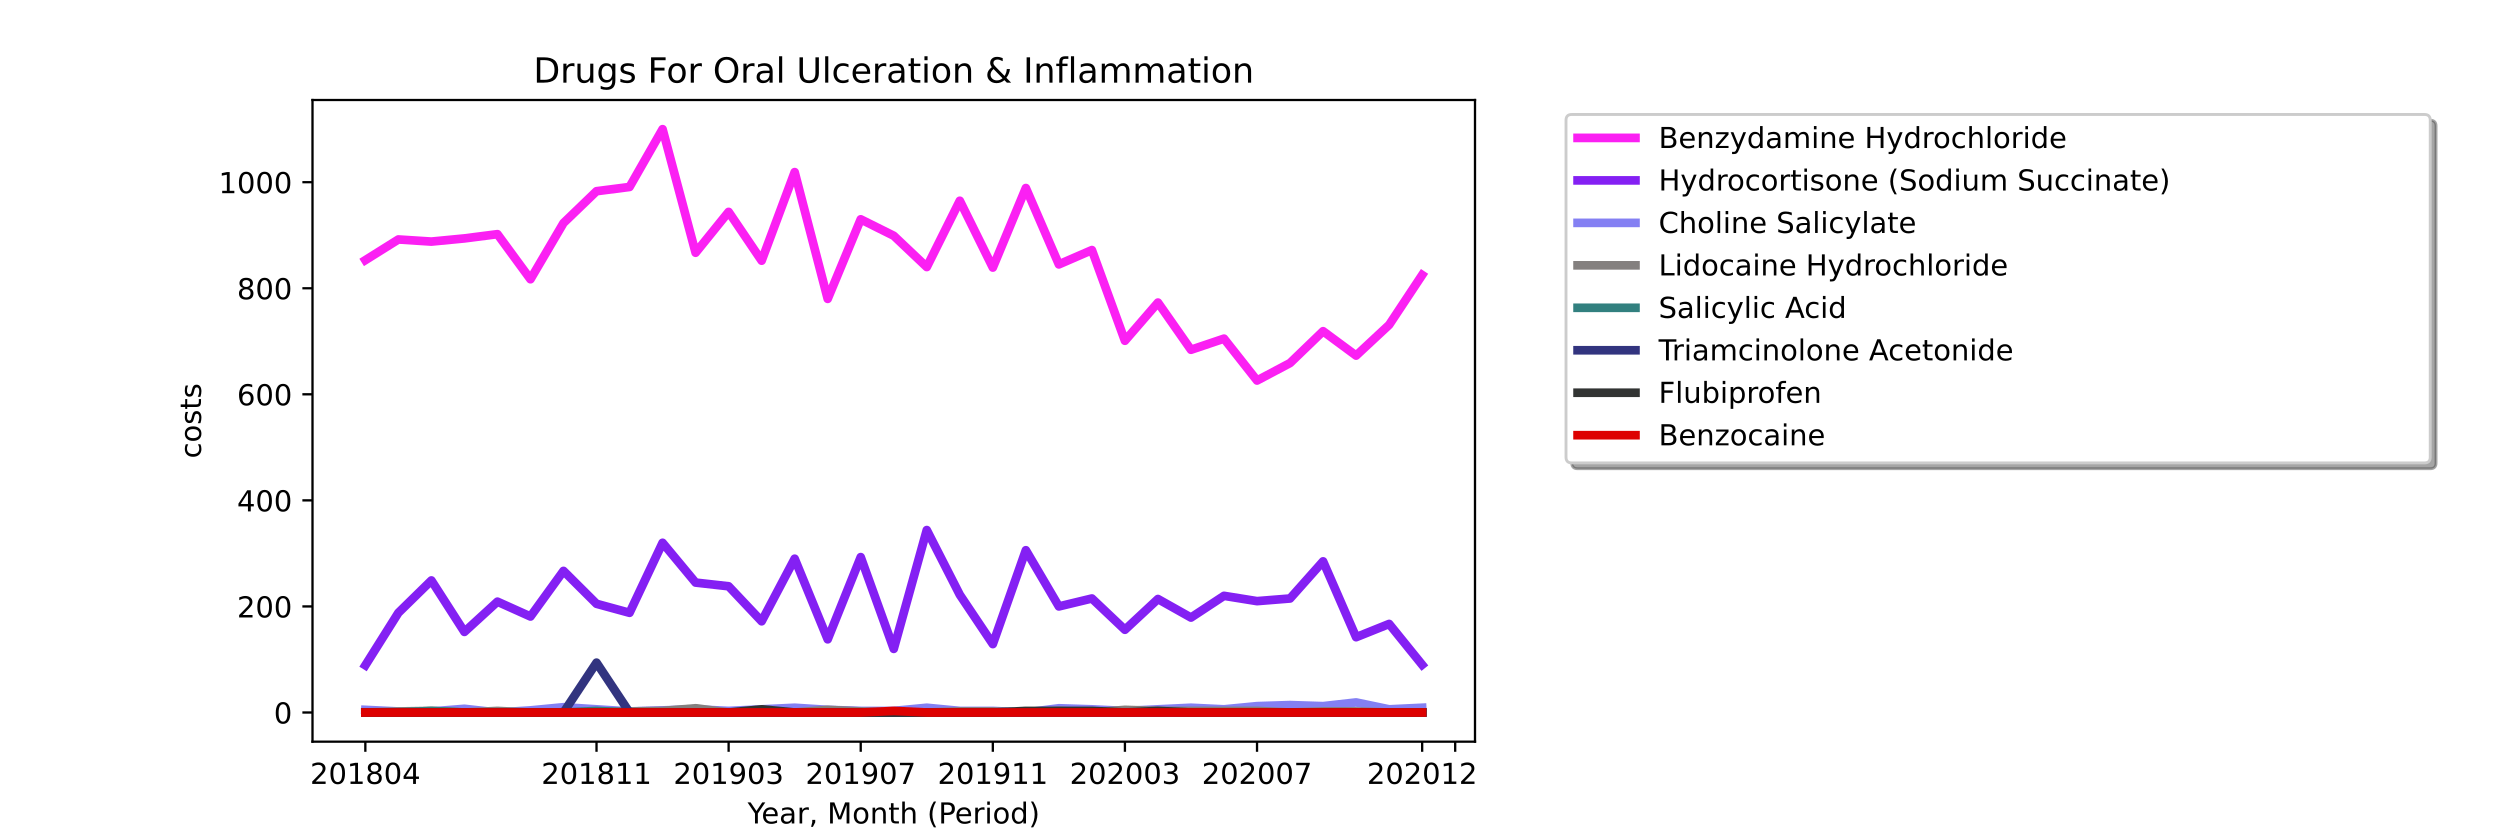 <?xml version="1.0" encoding="utf-8" standalone="no"?>
<!DOCTYPE svg PUBLIC "-//W3C//DTD SVG 1.1//EN"
  "http://www.w3.org/Graphics/SVG/1.1/DTD/svg11.dtd">
<!-- Created with matplotlib (https://matplotlib.org/) -->
<svg height="288pt" version="1.1" viewBox="0 0 864 288" width="864pt" xmlns="http://www.w3.org/2000/svg" xmlns:xlink="http://www.w3.org/1999/xlink">
 <defs>
  <style type="text/css">*{stroke-linecap:butt;stroke-linejoin:round;}</style>
 </defs>
 <g id="figure_1">
  <g id="patch_1">
   <path d="M 0 288 
L 864 288 
L 864 0 
L 0 0 
z
" style="fill:#ffffff;"/>
  </g>
  <g id="axes_1">
   <g id="patch_2">
    <path d="M 108 256.32 
L 509.76 256.32 
L 509.76 34.56 
L 108 34.56 
z
" style="fill:#ffffff;"/>
   </g>
   <g id="matplotlib.axis_1">
    <g id="xtick_1">
     <g id="line2d_1">
      <defs>
       <path d="M 0 0 
L 0 3.5 
" id="m69b74ba890" style="stroke:#000000;stroke-width:0.8;"/>
      </defs>
      <g>
       <use style="stroke:#000000;stroke-width:0.8;" x="126.262" xlink:href="#m69b74ba890" y="256.32"/>
      </g>
     </g>
     <g id="text_1">
      <!-- 201804 -->
      <g transform="translate(107.174 270.918)scale(0.1 -0.1)">
       <defs>
        <path d="M 19.188 8.297 
L 53.609 8.297 
L 53.609 0 
L 7.328 0 
L 7.328 8.297 
Q 12.938 14.109 22.625 23.891 
Q 32.328 33.688 34.812 36.531 
Q 39.547 41.844 41.422 45.531 
Q 43.312 49.219 43.312 52.781 
Q 43.312 58.594 39.234 62.25 
Q 35.156 65.922 28.609 65.922 
Q 23.969 65.922 18.812 64.312 
Q 13.672 62.703 7.812 59.422 
L 7.812 69.391 
Q 13.766 71.781 18.938 73 
Q 24.125 74.219 28.422 74.219 
Q 39.75 74.219 46.484 68.547 
Q 53.219 62.891 53.219 53.422 
Q 53.219 48.922 51.531 44.891 
Q 49.859 40.875 45.406 35.406 
Q 44.188 33.984 37.641 27.219 
Q 31.109 20.453 19.188 8.297 
z
" id="DejaVuSans-50"/>
        <path d="M 31.781 66.406 
Q 24.172 66.406 20.328 58.906 
Q 16.5 51.422 16.5 36.375 
Q 16.5 21.391 20.328 13.891 
Q 24.172 6.391 31.781 6.391 
Q 39.453 6.391 43.281 13.891 
Q 47.125 21.391 47.125 36.375 
Q 47.125 51.422 43.281 58.906 
Q 39.453 66.406 31.781 66.406 
z
M 31.781 74.219 
Q 44.047 74.219 50.516 64.516 
Q 56.984 54.828 56.984 36.375 
Q 56.984 17.969 50.516 8.266 
Q 44.047 -1.422 31.781 -1.422 
Q 19.531 -1.422 13.062 8.266 
Q 6.594 17.969 6.594 36.375 
Q 6.594 54.828 13.062 64.516 
Q 19.531 74.219 31.781 74.219 
z
" id="DejaVuSans-48"/>
        <path d="M 12.406 8.297 
L 28.516 8.297 
L 28.516 63.922 
L 10.984 60.406 
L 10.984 69.391 
L 28.422 72.906 
L 38.281 72.906 
L 38.281 8.297 
L 54.391 8.297 
L 54.391 0 
L 12.406 0 
z
" id="DejaVuSans-49"/>
        <path d="M 31.781 34.625 
Q 24.75 34.625 20.719 30.859 
Q 16.703 27.094 16.703 20.516 
Q 16.703 13.922 20.719 10.156 
Q 24.75 6.391 31.781 6.391 
Q 38.812 6.391 42.859 10.172 
Q 46.922 13.969 46.922 20.516 
Q 46.922 27.094 42.891 30.859 
Q 38.875 34.625 31.781 34.625 
z
M 21.922 38.812 
Q 15.578 40.375 12.031 44.719 
Q 8.5 49.078 8.5 55.328 
Q 8.5 64.062 14.719 69.141 
Q 20.953 74.219 31.781 74.219 
Q 42.672 74.219 48.875 69.141 
Q 55.078 64.062 55.078 55.328 
Q 55.078 49.078 51.531 44.719 
Q 48 40.375 41.703 38.812 
Q 48.828 37.156 52.797 32.312 
Q 56.781 27.484 56.781 20.516 
Q 56.781 9.906 50.312 4.234 
Q 43.844 -1.422 31.781 -1.422 
Q 19.734 -1.422 13.25 4.234 
Q 6.781 9.906 6.781 20.516 
Q 6.781 27.484 10.781 32.312 
Q 14.797 37.156 21.922 38.812 
z
M 18.312 54.391 
Q 18.312 48.734 21.844 45.562 
Q 25.391 42.391 31.781 42.391 
Q 38.141 42.391 41.719 45.562 
Q 45.312 48.734 45.312 54.391 
Q 45.312 60.062 41.719 63.234 
Q 38.141 66.406 31.781 66.406 
Q 25.391 66.406 21.844 63.234 
Q 18.312 60.062 18.312 54.391 
z
" id="DejaVuSans-56"/>
        <path d="M 37.797 64.312 
L 12.891 25.391 
L 37.797 25.391 
z
M 35.203 72.906 
L 47.609 72.906 
L 47.609 25.391 
L 58.016 25.391 
L 58.016 17.188 
L 47.609 17.188 
L 47.609 0 
L 37.797 0 
L 37.797 17.188 
L 4.891 17.188 
L 4.891 26.703 
z
" id="DejaVuSans-52"/>
       </defs>
       <use xlink:href="#DejaVuSans-50"/>
       <use x="63.623" xlink:href="#DejaVuSans-48"/>
       <use x="127.246" xlink:href="#DejaVuSans-49"/>
       <use x="190.869" xlink:href="#DejaVuSans-56"/>
       <use x="254.492" xlink:href="#DejaVuSans-48"/>
       <use x="318.115" xlink:href="#DejaVuSans-52"/>
      </g>
     </g>
    </g>
    <g id="xtick_2">
     <g id="line2d_2">
      <g>
       <use style="stroke:#000000;stroke-width:0.8;" x="206.157" xlink:href="#m69b74ba890" y="256.32"/>
      </g>
     </g>
     <g id="text_2">
      <!-- 201811 -->
      <g transform="translate(187.07 270.918)scale(0.1 -0.1)">
       <use xlink:href="#DejaVuSans-50"/>
       <use x="63.623" xlink:href="#DejaVuSans-48"/>
       <use x="127.246" xlink:href="#DejaVuSans-49"/>
       <use x="190.869" xlink:href="#DejaVuSans-56"/>
       <use x="254.492" xlink:href="#DejaVuSans-49"/>
       <use x="318.115" xlink:href="#DejaVuSans-49"/>
      </g>
     </g>
    </g>
    <g id="xtick_3">
     <g id="line2d_3">
      <g>
       <use style="stroke:#000000;stroke-width:0.8;" x="251.812" xlink:href="#m69b74ba890" y="256.32"/>
      </g>
     </g>
     <g id="text_3">
      <!-- 201903 -->
      <g transform="translate(232.724 270.918)scale(0.1 -0.1)">
       <defs>
        <path d="M 10.984 1.516 
L 10.984 10.5 
Q 14.703 8.734 18.5 7.812 
Q 22.312 6.891 25.984 6.891 
Q 35.75 6.891 40.891 13.453 
Q 46.047 20.016 46.781 33.406 
Q 43.953 29.203 39.594 26.953 
Q 35.25 24.703 29.984 24.703 
Q 19.047 24.703 12.672 31.312 
Q 6.297 37.938 6.297 49.422 
Q 6.297 60.641 12.938 67.422 
Q 19.578 74.219 30.609 74.219 
Q 43.266 74.219 49.922 64.516 
Q 56.594 54.828 56.594 36.375 
Q 56.594 19.141 48.406 8.859 
Q 40.234 -1.422 26.422 -1.422 
Q 22.703 -1.422 18.891 -0.688 
Q 15.094 0.047 10.984 1.516 
z
M 30.609 32.422 
Q 37.25 32.422 41.125 36.953 
Q 45.016 41.5 45.016 49.422 
Q 45.016 57.281 41.125 61.844 
Q 37.25 66.406 30.609 66.406 
Q 23.969 66.406 20.094 61.844 
Q 16.219 57.281 16.219 49.422 
Q 16.219 41.5 20.094 36.953 
Q 23.969 32.422 30.609 32.422 
z
" id="DejaVuSans-57"/>
        <path d="M 40.578 39.312 
Q 47.656 37.797 51.625 33 
Q 55.609 28.219 55.609 21.188 
Q 55.609 10.406 48.188 4.484 
Q 40.766 -1.422 27.094 -1.422 
Q 22.516 -1.422 17.656 -0.516 
Q 12.797 0.391 7.625 2.203 
L 7.625 11.719 
Q 11.719 9.328 16.594 8.109 
Q 21.484 6.891 26.812 6.891 
Q 36.078 6.891 40.938 10.547 
Q 45.797 14.203 45.797 21.188 
Q 45.797 27.641 41.281 31.266 
Q 36.766 34.906 28.719 34.906 
L 20.219 34.906 
L 20.219 43.016 
L 29.109 43.016 
Q 36.375 43.016 40.234 45.922 
Q 44.094 48.828 44.094 54.297 
Q 44.094 59.906 40.109 62.906 
Q 36.141 65.922 28.719 65.922 
Q 24.656 65.922 20.016 65.031 
Q 15.375 64.156 9.812 62.312 
L 9.812 71.094 
Q 15.438 72.656 20.344 73.438 
Q 25.25 74.219 29.594 74.219 
Q 40.828 74.219 47.359 69.109 
Q 53.906 64.016 53.906 55.328 
Q 53.906 49.266 50.438 45.094 
Q 46.969 40.922 40.578 39.312 
z
" id="DejaVuSans-51"/>
       </defs>
       <use xlink:href="#DejaVuSans-50"/>
       <use x="63.623" xlink:href="#DejaVuSans-48"/>
       <use x="127.246" xlink:href="#DejaVuSans-49"/>
       <use x="190.869" xlink:href="#DejaVuSans-57"/>
       <use x="254.492" xlink:href="#DejaVuSans-48"/>
       <use x="318.115" xlink:href="#DejaVuSans-51"/>
      </g>
     </g>
    </g>
    <g id="xtick_4">
     <g id="line2d_4">
      <g>
       <use style="stroke:#000000;stroke-width:0.8;" x="297.466" xlink:href="#m69b74ba890" y="256.32"/>
      </g>
     </g>
     <g id="text_4">
      <!-- 201907 -->
      <g transform="translate(278.379 270.918)scale(0.1 -0.1)">
       <defs>
        <path d="M 8.203 72.906 
L 55.078 72.906 
L 55.078 68.703 
L 28.609 0 
L 18.312 0 
L 43.219 64.594 
L 8.203 64.594 
z
" id="DejaVuSans-55"/>
       </defs>
       <use xlink:href="#DejaVuSans-50"/>
       <use x="63.623" xlink:href="#DejaVuSans-48"/>
       <use x="127.246" xlink:href="#DejaVuSans-49"/>
       <use x="190.869" xlink:href="#DejaVuSans-57"/>
       <use x="254.492" xlink:href="#DejaVuSans-48"/>
       <use x="318.115" xlink:href="#DejaVuSans-55"/>
      </g>
     </g>
    </g>
    <g id="xtick_5">
     <g id="line2d_5">
      <g>
       <use style="stroke:#000000;stroke-width:0.8;" x="343.121" xlink:href="#m69b74ba890" y="256.32"/>
      </g>
     </g>
     <g id="text_5">
      <!-- 201911 -->
      <g transform="translate(324.033 270.918)scale(0.1 -0.1)">
       <use xlink:href="#DejaVuSans-50"/>
       <use x="63.623" xlink:href="#DejaVuSans-48"/>
       <use x="127.246" xlink:href="#DejaVuSans-49"/>
       <use x="190.869" xlink:href="#DejaVuSans-57"/>
       <use x="254.492" xlink:href="#DejaVuSans-49"/>
       <use x="318.115" xlink:href="#DejaVuSans-49"/>
      </g>
     </g>
    </g>
    <g id="xtick_6">
     <g id="line2d_6">
      <g>
       <use style="stroke:#000000;stroke-width:0.8;" x="388.775" xlink:href="#m69b74ba890" y="256.32"/>
      </g>
     </g>
     <g id="text_6">
      <!-- 202003 -->
      <g transform="translate(369.688 270.918)scale(0.1 -0.1)">
       <use xlink:href="#DejaVuSans-50"/>
       <use x="63.623" xlink:href="#DejaVuSans-48"/>
       <use x="127.246" xlink:href="#DejaVuSans-50"/>
       <use x="190.869" xlink:href="#DejaVuSans-48"/>
       <use x="254.492" xlink:href="#DejaVuSans-48"/>
       <use x="318.115" xlink:href="#DejaVuSans-51"/>
      </g>
     </g>
    </g>
    <g id="xtick_7">
     <g id="line2d_7">
      <g>
       <use style="stroke:#000000;stroke-width:0.8;" x="434.43" xlink:href="#m69b74ba890" y="256.32"/>
      </g>
     </g>
     <g id="text_7">
      <!-- 202007 -->
      <g transform="translate(415.342 270.918)scale(0.1 -0.1)">
       <use xlink:href="#DejaVuSans-50"/>
       <use x="63.623" xlink:href="#DejaVuSans-48"/>
       <use x="127.246" xlink:href="#DejaVuSans-50"/>
       <use x="190.869" xlink:href="#DejaVuSans-48"/>
       <use x="254.492" xlink:href="#DejaVuSans-48"/>
       <use x="318.115" xlink:href="#DejaVuSans-55"/>
      </g>
     </g>
    </g>
    <g id="xtick_8">
     <g id="line2d_8">
      <g>
       <use style="stroke:#000000;stroke-width:0.8;" x="491.498" xlink:href="#m69b74ba890" y="256.32"/>
      </g>
     </g>
     <g id="text_8">
      <!-- 202012 -->
      <g transform="translate(472.411 270.918)scale(0.1 -0.1)">
       <use xlink:href="#DejaVuSans-50"/>
       <use x="63.623" xlink:href="#DejaVuSans-48"/>
       <use x="127.246" xlink:href="#DejaVuSans-50"/>
       <use x="190.869" xlink:href="#DejaVuSans-48"/>
       <use x="254.492" xlink:href="#DejaVuSans-49"/>
       <use x="318.115" xlink:href="#DejaVuSans-50"/>
      </g>
     </g>
    </g>
    <g id="xtick_9">
     <g id="line2d_9">
      <g>
       <use style="stroke:#000000;stroke-width:0.8;" x="502.912" xlink:href="#m69b74ba890" y="256.32"/>
      </g>
     </g>
    </g>
    <g id="text_9">
     <!-- Year, Month (Period) -->
     <g transform="translate(258.364 284.597)scale(0.1 -0.1)">
      <defs>
       <path d="M -0.203 72.906 
L 10.406 72.906 
L 30.609 42.922 
L 50.688 72.906 
L 61.281 72.906 
L 35.5 34.719 
L 35.5 0 
L 25.594 0 
L 25.594 34.719 
z
" id="DejaVuSans-89"/>
       <path d="M 56.203 29.594 
L 56.203 25.203 
L 14.891 25.203 
Q 15.484 15.922 20.484 11.062 
Q 25.484 6.203 34.422 6.203 
Q 39.594 6.203 44.453 7.469 
Q 49.312 8.734 54.109 11.281 
L 54.109 2.781 
Q 49.266 0.734 44.188 -0.344 
Q 39.109 -1.422 33.891 -1.422 
Q 20.797 -1.422 13.156 6.188 
Q 5.516 13.812 5.516 26.812 
Q 5.516 40.234 12.766 48.109 
Q 20.016 56 32.328 56 
Q 43.359 56 49.781 48.891 
Q 56.203 41.797 56.203 29.594 
z
M 47.219 32.234 
Q 47.125 39.594 43.094 43.984 
Q 39.062 48.391 32.422 48.391 
Q 24.906 48.391 20.391 44.141 
Q 15.875 39.891 15.188 32.172 
z
" id="DejaVuSans-101"/>
       <path d="M 34.281 27.484 
Q 23.391 27.484 19.188 25 
Q 14.984 22.516 14.984 16.5 
Q 14.984 11.719 18.141 8.906 
Q 21.297 6.109 26.703 6.109 
Q 34.188 6.109 38.703 11.406 
Q 43.219 16.703 43.219 25.484 
L 43.219 27.484 
z
M 52.203 31.203 
L 52.203 0 
L 43.219 0 
L 43.219 8.297 
Q 40.141 3.328 35.547 0.953 
Q 30.953 -1.422 24.312 -1.422 
Q 15.922 -1.422 10.953 3.297 
Q 6 8.016 6 15.922 
Q 6 25.141 12.172 29.828 
Q 18.359 34.516 30.609 34.516 
L 43.219 34.516 
L 43.219 35.406 
Q 43.219 41.609 39.141 45 
Q 35.062 48.391 27.688 48.391 
Q 23 48.391 18.547 47.266 
Q 14.109 46.141 10.016 43.891 
L 10.016 52.203 
Q 14.938 54.109 19.578 55.047 
Q 24.219 56 28.609 56 
Q 40.484 56 46.344 49.844 
Q 52.203 43.703 52.203 31.203 
z
" id="DejaVuSans-97"/>
       <path d="M 41.109 46.297 
Q 39.594 47.172 37.812 47.578 
Q 36.031 48 33.891 48 
Q 26.266 48 22.188 43.047 
Q 18.109 38.094 18.109 28.812 
L 18.109 0 
L 9.078 0 
L 9.078 54.688 
L 18.109 54.688 
L 18.109 46.188 
Q 20.953 51.172 25.484 53.578 
Q 30.031 56 36.531 56 
Q 37.453 56 38.578 55.875 
Q 39.703 55.766 41.062 55.516 
z
" id="DejaVuSans-114"/>
       <path d="M 11.719 12.406 
L 22.016 12.406 
L 22.016 4 
L 14.016 -11.625 
L 7.719 -11.625 
L 11.719 4 
z
" id="DejaVuSans-44"/>
       <path id="DejaVuSans-32"/>
       <path d="M 9.812 72.906 
L 24.516 72.906 
L 43.109 23.297 
L 61.812 72.906 
L 76.516 72.906 
L 76.516 0 
L 66.891 0 
L 66.891 64.016 
L 48.094 14.016 
L 38.188 14.016 
L 19.391 64.016 
L 19.391 0 
L 9.812 0 
z
" id="DejaVuSans-77"/>
       <path d="M 30.609 48.391 
Q 23.391 48.391 19.188 42.75 
Q 14.984 37.109 14.984 27.297 
Q 14.984 17.484 19.156 11.844 
Q 23.344 6.203 30.609 6.203 
Q 37.797 6.203 41.984 11.859 
Q 46.188 17.531 46.188 27.297 
Q 46.188 37.016 41.984 42.703 
Q 37.797 48.391 30.609 48.391 
z
M 30.609 56 
Q 42.328 56 49.016 48.375 
Q 55.719 40.766 55.719 27.297 
Q 55.719 13.875 49.016 6.219 
Q 42.328 -1.422 30.609 -1.422 
Q 18.844 -1.422 12.172 6.219 
Q 5.516 13.875 5.516 27.297 
Q 5.516 40.766 12.172 48.375 
Q 18.844 56 30.609 56 
z
" id="DejaVuSans-111"/>
       <path d="M 54.891 33.016 
L 54.891 0 
L 45.906 0 
L 45.906 32.719 
Q 45.906 40.484 42.875 44.328 
Q 39.844 48.188 33.797 48.188 
Q 26.516 48.188 22.312 43.547 
Q 18.109 38.922 18.109 30.906 
L 18.109 0 
L 9.078 0 
L 9.078 54.688 
L 18.109 54.688 
L 18.109 46.188 
Q 21.344 51.125 25.703 53.562 
Q 30.078 56 35.797 56 
Q 45.219 56 50.047 50.172 
Q 54.891 44.344 54.891 33.016 
z
" id="DejaVuSans-110"/>
       <path d="M 18.312 70.219 
L 18.312 54.688 
L 36.812 54.688 
L 36.812 47.703 
L 18.312 47.703 
L 18.312 18.016 
Q 18.312 11.328 20.141 9.422 
Q 21.969 7.516 27.594 7.516 
L 36.812 7.516 
L 36.812 0 
L 27.594 0 
Q 17.188 0 13.234 3.875 
Q 9.281 7.766 9.281 18.016 
L 9.281 47.703 
L 2.688 47.703 
L 2.688 54.688 
L 9.281 54.688 
L 9.281 70.219 
z
" id="DejaVuSans-116"/>
       <path d="M 54.891 33.016 
L 54.891 0 
L 45.906 0 
L 45.906 32.719 
Q 45.906 40.484 42.875 44.328 
Q 39.844 48.188 33.797 48.188 
Q 26.516 48.188 22.312 43.547 
Q 18.109 38.922 18.109 30.906 
L 18.109 0 
L 9.078 0 
L 9.078 75.984 
L 18.109 75.984 
L 18.109 46.188 
Q 21.344 51.125 25.703 53.562 
Q 30.078 56 35.797 56 
Q 45.219 56 50.047 50.172 
Q 54.891 44.344 54.891 33.016 
z
" id="DejaVuSans-104"/>
       <path d="M 31 75.875 
Q 24.469 64.656 21.281 53.656 
Q 18.109 42.672 18.109 31.391 
Q 18.109 20.125 21.312 9.062 
Q 24.516 -2 31 -13.188 
L 23.188 -13.188 
Q 15.875 -1.703 12.234 9.375 
Q 8.594 20.453 8.594 31.391 
Q 8.594 42.281 12.203 53.312 
Q 15.828 64.359 23.188 75.875 
z
" id="DejaVuSans-40"/>
       <path d="M 19.672 64.797 
L 19.672 37.406 
L 32.078 37.406 
Q 38.969 37.406 42.719 40.969 
Q 46.484 44.531 46.484 51.125 
Q 46.484 57.672 42.719 61.234 
Q 38.969 64.797 32.078 64.797 
z
M 9.812 72.906 
L 32.078 72.906 
Q 44.344 72.906 50.609 67.359 
Q 56.891 61.812 56.891 51.125 
Q 56.891 40.328 50.609 34.812 
Q 44.344 29.297 32.078 29.297 
L 19.672 29.297 
L 19.672 0 
L 9.812 0 
z
" id="DejaVuSans-80"/>
       <path d="M 9.422 54.688 
L 18.406 54.688 
L 18.406 0 
L 9.422 0 
z
M 9.422 75.984 
L 18.406 75.984 
L 18.406 64.594 
L 9.422 64.594 
z
" id="DejaVuSans-105"/>
       <path d="M 45.406 46.391 
L 45.406 75.984 
L 54.391 75.984 
L 54.391 0 
L 45.406 0 
L 45.406 8.203 
Q 42.578 3.328 38.25 0.953 
Q 33.938 -1.422 27.875 -1.422 
Q 17.969 -1.422 11.734 6.484 
Q 5.516 14.406 5.516 27.297 
Q 5.516 40.188 11.734 48.094 
Q 17.969 56 27.875 56 
Q 33.938 56 38.25 53.625 
Q 42.578 51.266 45.406 46.391 
z
M 14.797 27.297 
Q 14.797 17.391 18.875 11.75 
Q 22.953 6.109 30.078 6.109 
Q 37.203 6.109 41.297 11.75 
Q 45.406 17.391 45.406 27.297 
Q 45.406 37.203 41.297 42.844 
Q 37.203 48.484 30.078 48.484 
Q 22.953 48.484 18.875 42.844 
Q 14.797 37.203 14.797 27.297 
z
" id="DejaVuSans-100"/>
       <path d="M 8.016 75.875 
L 15.828 75.875 
Q 23.141 64.359 26.781 53.312 
Q 30.422 42.281 30.422 31.391 
Q 30.422 20.453 26.781 9.375 
Q 23.141 -1.703 15.828 -13.188 
L 8.016 -13.188 
Q 14.5 -2 17.703 9.062 
Q 20.906 20.125 20.906 31.391 
Q 20.906 42.672 17.703 53.656 
Q 14.5 64.656 8.016 75.875 
z
" id="DejaVuSans-41"/>
      </defs>
      <use xlink:href="#DejaVuSans-89"/>
      <use x="47.834" xlink:href="#DejaVuSans-101"/>
      <use x="109.357" xlink:href="#DejaVuSans-97"/>
      <use x="170.637" xlink:href="#DejaVuSans-114"/>
      <use x="211.75" xlink:href="#DejaVuSans-44"/>
      <use x="243.537" xlink:href="#DejaVuSans-32"/>
      <use x="275.324" xlink:href="#DejaVuSans-77"/>
      <use x="361.604" xlink:href="#DejaVuSans-111"/>
      <use x="422.785" xlink:href="#DejaVuSans-110"/>
      <use x="486.164" xlink:href="#DejaVuSans-116"/>
      <use x="525.373" xlink:href="#DejaVuSans-104"/>
      <use x="588.752" xlink:href="#DejaVuSans-32"/>
      <use x="620.539" xlink:href="#DejaVuSans-40"/>
      <use x="659.553" xlink:href="#DejaVuSans-80"/>
      <use x="716.23" xlink:href="#DejaVuSans-101"/>
      <use x="777.754" xlink:href="#DejaVuSans-114"/>
      <use x="818.867" xlink:href="#DejaVuSans-105"/>
      <use x="846.65" xlink:href="#DejaVuSans-111"/>
      <use x="907.832" xlink:href="#DejaVuSans-100"/>
      <use x="971.309" xlink:href="#DejaVuSans-41"/>
     </g>
    </g>
   </g>
   <g id="matplotlib.axis_2">
    <g id="ytick_1">
     <g id="line2d_10">
      <defs>
       <path d="M 0 0 
L -3.5 0 
" id="mfb0349e600" style="stroke:#000000;stroke-width:0.8;"/>
      </defs>
      <g>
       <use style="stroke:#000000;stroke-width:0.8;" x="108" xlink:href="#mfb0349e600" y="246.24"/>
      </g>
     </g>
     <g id="text_10">
      <!-- 0 -->
      <g transform="translate(94.638 250.039)scale(0.1 -0.1)">
       <use xlink:href="#DejaVuSans-48"/>
      </g>
     </g>
    </g>
    <g id="ytick_2">
     <g id="line2d_11">
      <g>
       <use style="stroke:#000000;stroke-width:0.8;" x="108" xlink:href="#mfb0349e600" y="209.585"/>
      </g>
     </g>
     <g id="text_11">
      <!-- 200 -->
      <g transform="translate(81.912 213.385)scale(0.1 -0.1)">
       <use xlink:href="#DejaVuSans-50"/>
       <use x="63.623" xlink:href="#DejaVuSans-48"/>
       <use x="127.246" xlink:href="#DejaVuSans-48"/>
      </g>
     </g>
    </g>
    <g id="ytick_3">
     <g id="line2d_12">
      <g>
       <use style="stroke:#000000;stroke-width:0.8;" x="108" xlink:href="#mfb0349e600" y="172.931"/>
      </g>
     </g>
     <g id="text_12">
      <!-- 400 -->
      <g transform="translate(81.912 176.73)scale(0.1 -0.1)">
       <use xlink:href="#DejaVuSans-52"/>
       <use x="63.623" xlink:href="#DejaVuSans-48"/>
       <use x="127.246" xlink:href="#DejaVuSans-48"/>
      </g>
     </g>
    </g>
    <g id="ytick_4">
     <g id="line2d_13">
      <g>
       <use style="stroke:#000000;stroke-width:0.8;" x="108" xlink:href="#mfb0349e600" y="136.276"/>
      </g>
     </g>
     <g id="text_13">
      <!-- 600 -->
      <g transform="translate(81.912 140.076)scale(0.1 -0.1)">
       <defs>
        <path d="M 33.016 40.375 
Q 26.375 40.375 22.484 35.828 
Q 18.609 31.297 18.609 23.391 
Q 18.609 15.531 22.484 10.953 
Q 26.375 6.391 33.016 6.391 
Q 39.656 6.391 43.531 10.953 
Q 47.406 15.531 47.406 23.391 
Q 47.406 31.297 43.531 35.828 
Q 39.656 40.375 33.016 40.375 
z
M 52.594 71.297 
L 52.594 62.312 
Q 48.875 64.062 45.094 64.984 
Q 41.312 65.922 37.594 65.922 
Q 27.828 65.922 22.672 59.328 
Q 17.531 52.734 16.797 39.406 
Q 19.672 43.656 24.016 45.922 
Q 28.375 48.188 33.594 48.188 
Q 44.578 48.188 50.953 41.516 
Q 57.328 34.859 57.328 23.391 
Q 57.328 12.156 50.688 5.359 
Q 44.047 -1.422 33.016 -1.422 
Q 20.359 -1.422 13.672 8.266 
Q 6.984 17.969 6.984 36.375 
Q 6.984 53.656 15.188 63.938 
Q 23.391 74.219 37.203 74.219 
Q 40.922 74.219 44.703 73.484 
Q 48.484 72.75 52.594 71.297 
z
" id="DejaVuSans-54"/>
       </defs>
       <use xlink:href="#DejaVuSans-54"/>
       <use x="63.623" xlink:href="#DejaVuSans-48"/>
       <use x="127.246" xlink:href="#DejaVuSans-48"/>
      </g>
     </g>
    </g>
    <g id="ytick_5">
     <g id="line2d_14">
      <g>
       <use style="stroke:#000000;stroke-width:0.8;" x="108" xlink:href="#mfb0349e600" y="99.622"/>
      </g>
     </g>
     <g id="text_14">
      <!-- 800 -->
      <g transform="translate(81.912 103.421)scale(0.1 -0.1)">
       <use xlink:href="#DejaVuSans-56"/>
       <use x="63.623" xlink:href="#DejaVuSans-48"/>
       <use x="127.246" xlink:href="#DejaVuSans-48"/>
      </g>
     </g>
    </g>
    <g id="ytick_6">
     <g id="line2d_15">
      <g>
       <use style="stroke:#000000;stroke-width:0.8;" x="108" xlink:href="#mfb0349e600" y="62.967"/>
      </g>
     </g>
     <g id="text_15">
      <!-- 1000 -->
      <g transform="translate(75.55 66.766)scale(0.1 -0.1)">
       <use xlink:href="#DejaVuSans-49"/>
       <use x="63.623" xlink:href="#DejaVuSans-48"/>
       <use x="127.246" xlink:href="#DejaVuSans-48"/>
       <use x="190.869" xlink:href="#DejaVuSans-48"/>
      </g>
     </g>
    </g>
    <g id="text_16">
     <!-- costs -->
     <g transform="translate(69.47 158.418)rotate(-90)scale(0.1 -0.1)">
      <defs>
       <path d="M 48.781 52.594 
L 48.781 44.188 
Q 44.969 46.297 41.141 47.344 
Q 37.312 48.391 33.406 48.391 
Q 24.656 48.391 19.812 42.844 
Q 14.984 37.312 14.984 27.297 
Q 14.984 17.281 19.812 11.734 
Q 24.656 6.203 33.406 6.203 
Q 37.312 6.203 41.141 7.25 
Q 44.969 8.297 48.781 10.406 
L 48.781 2.094 
Q 45.016 0.344 40.984 -0.531 
Q 36.969 -1.422 32.422 -1.422 
Q 20.062 -1.422 12.781 6.344 
Q 5.516 14.109 5.516 27.297 
Q 5.516 40.672 12.859 48.328 
Q 20.219 56 33.016 56 
Q 37.156 56 41.109 55.141 
Q 45.062 54.297 48.781 52.594 
z
" id="DejaVuSans-99"/>
       <path d="M 44.281 53.078 
L 44.281 44.578 
Q 40.484 46.531 36.375 47.5 
Q 32.281 48.484 27.875 48.484 
Q 21.188 48.484 17.844 46.438 
Q 14.5 44.391 14.5 40.281 
Q 14.5 37.156 16.891 35.375 
Q 19.281 33.594 26.516 31.984 
L 29.594 31.297 
Q 39.156 29.25 43.188 25.516 
Q 47.219 21.781 47.219 15.094 
Q 47.219 7.469 41.188 3.016 
Q 35.156 -1.422 24.609 -1.422 
Q 20.219 -1.422 15.453 -0.562 
Q 10.688 0.297 5.422 2 
L 5.422 11.281 
Q 10.406 8.688 15.234 7.391 
Q 20.062 6.109 24.812 6.109 
Q 31.156 6.109 34.562 8.281 
Q 37.984 10.453 37.984 14.406 
Q 37.984 18.062 35.516 20.016 
Q 33.062 21.969 24.703 23.781 
L 21.578 24.516 
Q 13.234 26.266 9.516 29.906 
Q 5.812 33.547 5.812 39.891 
Q 5.812 47.609 11.281 51.797 
Q 16.75 56 26.812 56 
Q 31.781 56 36.172 55.266 
Q 40.578 54.547 44.281 53.078 
z
" id="DejaVuSans-115"/>
      </defs>
      <use xlink:href="#DejaVuSans-99"/>
      <use x="54.98" xlink:href="#DejaVuSans-111"/>
      <use x="116.162" xlink:href="#DejaVuSans-115"/>
      <use x="168.262" xlink:href="#DejaVuSans-116"/>
      <use x="207.471" xlink:href="#DejaVuSans-115"/>
     </g>
    </g>
   </g>
   <g id="line2d_16">
    <path clip-path="url(#pb7df6e5b1a)" d="M 126.262 89.908 
L 137.675 82.761 
L 149.089 83.494 
L 160.503 82.394 
L 171.916 80.928 
L 183.33 96.506 
L 194.744 77.079 
L 206.157 66.083 
L 217.571 64.617 
L 228.985 44.64 
L 240.398 87.343 
L 251.812 73.231 
L 263.225 90.092 
L 274.639 59.485 
L 286.053 103.287 
L 297.466 75.796 
L 308.88 81.478 
L 320.294 92.291 
L 331.707 69.382 
L 343.121 92.474 
L 354.535 64.983 
L 365.948 91.375 
L 377.362 86.426 
L 388.775 117.766 
L 400.189 104.57 
L 411.603 120.881 
L 423.016 117.033 
L 434.43 131.511 
L 445.844 125.463 
L 457.257 114.467 
L 468.671 122.897 
L 480.085 112.268 
L 491.498 95.04 
" style="fill:none;stroke:#fb20f3;stroke-linecap:square;stroke-width:3;"/>
   </g>
   <g id="line2d_17">
    <path clip-path="url(#pb7df6e5b1a)" d="M 126.262 229.929 
L 137.675 211.785 
L 149.089 200.605 
L 160.503 218.383 
L 171.916 207.936 
L 183.33 213.068 
L 194.744 197.306 
L 206.157 208.669 
L 217.571 211.785 
L 228.985 187.593 
L 240.398 201.338 
L 251.812 202.621 
L 263.225 214.717 
L 274.639 193.091 
L 286.053 220.948 
L 297.466 192.541 
L 308.88 224.247 
L 320.294 183.194 
L 331.707 205.553 
L 343.121 222.598 
L 354.535 190.159 
L 365.948 209.585 
L 377.362 206.836 
L 388.775 217.649 
L 400.189 207.02 
L 411.603 213.434 
L 423.016 205.92 
L 434.43 207.753 
L 445.844 206.836 
L 457.257 194.007 
L 468.671 220.215 
L 480.085 215.633 
L 491.498 229.745 
" style="fill:none;stroke:#8420f3;stroke-linecap:square;stroke-width:3;"/>
   </g>
   <g id="line2d_18">
    <path clip-path="url(#pb7df6e5b1a)" d="M 126.262 245.324 
L 137.675 245.873 
L 149.089 245.873 
L 160.503 244.957 
L 171.916 246.24 
L 183.33 245.507 
L 194.744 244.407 
L 206.157 245.14 
L 217.571 245.873 
L 228.985 245.507 
L 240.398 245.14 
L 251.812 245.69 
L 263.225 245.14 
L 274.639 244.591 
L 286.053 245.324 
L 297.466 245.69 
L 308.88 245.69 
L 320.294 244.591 
L 331.707 245.69 
L 343.121 245.69 
L 354.535 246.24 
L 365.948 244.774 
L 377.362 245.14 
L 388.775 245.69 
L 400.189 245.14 
L 411.603 244.591 
L 423.016 245.14 
L 434.43 244.041 
L 445.844 243.674 
L 457.257 244.041 
L 468.671 242.758 
L 480.085 245.14 
L 491.498 244.591 
" style="fill:none;stroke:#8480f3;stroke-linecap:square;stroke-width:3;"/>
   </g>
   <g id="line2d_19">
    <path clip-path="url(#pb7df6e5b1a)" d="M 126.262 246.24 
L 137.675 245.873 
L 149.089 245.69 
L 160.503 246.24 
L 171.916 245.69 
L 183.33 246.24 
L 194.744 246.24 
L 206.157 246.24 
L 217.571 245.873 
L 228.985 245.69 
L 240.398 244.774 
L 251.812 246.24 
L 263.225 246.057 
L 274.639 246.24 
L 286.053 245.324 
L 297.466 245.873 
L 308.88 246.24 
L 320.294 246.24 
L 331.707 245.873 
L 343.121 245.873 
L 354.535 246.24 
L 365.948 245.69 
L 377.362 246.24 
L 388.775 245.324 
L 400.189 245.69 
L 411.603 245.69 
L 423.016 245.69 
L 434.43 245.69 
L 445.844 246.24 
L 457.257 245.873 
L 468.671 245.873 
L 480.085 246.24 
L 491.498 246.24 
" style="fill:none;stroke:#84807f;stroke-linecap:square;stroke-width:3;"/>
   </g>
   <g id="line2d_20">
    <path clip-path="url(#pb7df6e5b1a)" d="M 126.262 246.24 
L 137.675 246.24 
L 149.089 245.69 
L 160.503 246.24 
L 171.916 246.24 
L 183.33 246.24 
L 194.744 246.24 
L 206.157 245.69 
L 217.571 246.24 
L 228.985 246.24 
L 240.398 246.24 
L 251.812 246.24 
L 263.225 246.24 
L 274.639 246.24 
L 286.053 246.24 
L 297.466 246.24 
L 308.88 246.24 
L 320.294 246.24 
L 331.707 246.24 
L 343.121 246.24 
L 354.535 246.24 
L 365.948 246.24 
L 377.362 246.24 
L 388.775 246.24 
L 400.189 246.24 
L 411.603 246.24 
L 423.016 246.24 
L 434.43 246.24 
L 445.844 246.24 
L 457.257 246.24 
L 468.671 246.24 
L 480.085 246.24 
L 491.498 246.24 
" style="fill:none;stroke:#32807f;stroke-linecap:square;stroke-width:3;"/>
   </g>
   <g id="line2d_21">
    <path clip-path="url(#pb7df6e5b1a)" d="M 126.262 246.24 
L 137.675 246.24 
L 149.089 246.24 
L 160.503 246.24 
L 171.916 246.24 
L 183.33 246.24 
L 194.744 246.24 
L 206.157 229.012 
L 217.571 246.24 
L 228.985 246.24 
L 240.398 246.24 
L 251.812 246.24 
L 263.225 246.24 
L 274.639 246.24 
L 286.053 246.24 
L 297.466 246.24 
L 308.88 246.24 
L 320.294 246.24 
L 331.707 246.24 
L 343.121 246.24 
L 354.535 246.24 
L 365.948 246.24 
L 377.362 246.24 
L 388.775 246.24 
L 400.189 246.24 
L 411.603 246.24 
L 423.016 246.24 
L 434.43 246.24 
L 445.844 246.24 
L 457.257 246.24 
L 468.671 246.24 
L 480.085 246.24 
L 491.498 246.24 
" style="fill:none;stroke:#32347f;stroke-linecap:square;stroke-width:3;"/>
   </g>
   <g id="line2d_22">
    <path clip-path="url(#pb7df6e5b1a)" d="M 126.262 246.24 
L 137.675 246.24 
L 149.089 246.24 
L 160.503 246.24 
L 171.916 246.24 
L 183.33 246.24 
L 194.744 246.24 
L 206.157 246.24 
L 217.571 246.24 
L 228.985 246.24 
L 240.398 246.24 
L 251.812 246.24 
L 263.225 245.14 
L 274.639 246.24 
L 286.053 246.24 
L 297.466 246.24 
L 308.88 246.24 
L 320.294 246.24 
L 331.707 246.24 
L 343.121 246.24 
L 354.535 245.69 
L 365.948 245.69 
L 377.362 245.69 
L 388.775 246.24 
L 400.189 245.69 
L 411.603 246.24 
L 423.016 246.24 
L 434.43 246.24 
L 445.844 246.24 
L 457.257 246.24 
L 468.671 246.24 
L 480.085 246.24 
L 491.498 246.24 
" style="fill:none;stroke:#323433;stroke-linecap:square;stroke-width:3;"/>
   </g>
   <g id="line2d_23">
    <path clip-path="url(#pb7df6e5b1a)" d="M 126.262 246.24 
L 137.675 246.24 
L 149.089 246.24 
L 160.503 246.24 
L 171.916 246.24 
L 183.33 246.24 
L 194.744 246.24 
L 206.157 246.24 
L 217.571 246.24 
L 228.985 246.24 
L 240.398 246.24 
L 251.812 246.24 
L 263.225 246.24 
L 274.639 246.24 
L 286.053 246.24 
L 297.466 246.24 
L 308.88 245.69 
L 320.294 246.24 
L 331.707 246.24 
L 343.121 246.24 
L 354.535 246.24 
L 365.948 246.24 
L 377.362 246.24 
L 388.775 246.24 
L 400.189 246.24 
L 411.603 246.24 
L 423.016 246.24 
L 434.43 246.24 
L 445.844 246.24 
L 457.257 246.24 
L 468.671 246.24 
L 480.085 246.24 
L 491.498 246.24 
" style="fill:none;stroke:#dd0000;stroke-linecap:square;stroke-width:3;"/>
   </g>
   <g id="patch_3">
    <path d="M 108 256.32 
L 108 34.56 
" style="fill:none;stroke:#000000;stroke-linecap:square;stroke-linejoin:miter;stroke-width:0.8;"/>
   </g>
   <g id="patch_4">
    <path d="M 509.76 256.32 
L 509.76 34.56 
" style="fill:none;stroke:#000000;stroke-linecap:square;stroke-linejoin:miter;stroke-width:0.8;"/>
   </g>
   <g id="patch_5">
    <path d="M 108 256.32 
L 509.76 256.32 
" style="fill:none;stroke:#000000;stroke-linecap:square;stroke-linejoin:miter;stroke-width:0.8;"/>
   </g>
   <g id="patch_6">
    <path d="M 108 34.56 
L 509.76 34.56 
" style="fill:none;stroke:#000000;stroke-linecap:square;stroke-linejoin:miter;stroke-width:0.8;"/>
   </g>
   <g id="text_17">
    <!-- Drugs For Oral Ulceration &amp; Inflammation -->
    <g transform="translate(184.366 28.56)scale(0.12 -0.12)">
     <defs>
      <path d="M 19.672 64.797 
L 19.672 8.109 
L 31.594 8.109 
Q 46.688 8.109 53.688 14.938 
Q 60.688 21.781 60.688 36.531 
Q 60.688 51.172 53.688 57.984 
Q 46.688 64.797 31.594 64.797 
z
M 9.812 72.906 
L 30.078 72.906 
Q 51.266 72.906 61.172 64.094 
Q 71.094 55.281 71.094 36.531 
Q 71.094 17.672 61.125 8.828 
Q 51.172 0 30.078 0 
L 9.812 0 
z
" id="DejaVuSans-68"/>
      <path d="M 8.5 21.578 
L 8.5 54.688 
L 17.484 54.688 
L 17.484 21.922 
Q 17.484 14.156 20.5 10.266 
Q 23.531 6.391 29.594 6.391 
Q 36.859 6.391 41.078 11.031 
Q 45.312 15.672 45.312 23.688 
L 45.312 54.688 
L 54.297 54.688 
L 54.297 0 
L 45.312 0 
L 45.312 8.406 
Q 42.047 3.422 37.719 1 
Q 33.406 -1.422 27.688 -1.422 
Q 18.266 -1.422 13.375 4.438 
Q 8.5 10.297 8.5 21.578 
z
M 31.109 56 
z
" id="DejaVuSans-117"/>
      <path d="M 45.406 27.984 
Q 45.406 37.75 41.375 43.109 
Q 37.359 48.484 30.078 48.484 
Q 22.859 48.484 18.828 43.109 
Q 14.797 37.75 14.797 27.984 
Q 14.797 18.266 18.828 12.891 
Q 22.859 7.516 30.078 7.516 
Q 37.359 7.516 41.375 12.891 
Q 45.406 18.266 45.406 27.984 
z
M 54.391 6.781 
Q 54.391 -7.172 48.188 -13.984 
Q 42 -20.797 29.203 -20.797 
Q 24.469 -20.797 20.266 -20.094 
Q 16.062 -19.391 12.109 -17.922 
L 12.109 -9.188 
Q 16.062 -11.328 19.922 -12.344 
Q 23.781 -13.375 27.781 -13.375 
Q 36.625 -13.375 41.016 -8.766 
Q 45.406 -4.156 45.406 5.172 
L 45.406 9.625 
Q 42.625 4.781 38.281 2.391 
Q 33.938 0 27.875 0 
Q 17.828 0 11.672 7.656 
Q 5.516 15.328 5.516 27.984 
Q 5.516 40.672 11.672 48.328 
Q 17.828 56 27.875 56 
Q 33.938 56 38.281 53.609 
Q 42.625 51.219 45.406 46.391 
L 45.406 54.688 
L 54.391 54.688 
z
" id="DejaVuSans-103"/>
      <path d="M 9.812 72.906 
L 51.703 72.906 
L 51.703 64.594 
L 19.672 64.594 
L 19.672 43.109 
L 48.578 43.109 
L 48.578 34.812 
L 19.672 34.812 
L 19.672 0 
L 9.812 0 
z
" id="DejaVuSans-70"/>
      <path d="M 39.406 66.219 
Q 28.656 66.219 22.328 58.203 
Q 16.016 50.203 16.016 36.375 
Q 16.016 22.609 22.328 14.594 
Q 28.656 6.594 39.406 6.594 
Q 50.141 6.594 56.422 14.594 
Q 62.703 22.609 62.703 36.375 
Q 62.703 50.203 56.422 58.203 
Q 50.141 66.219 39.406 66.219 
z
M 39.406 74.219 
Q 54.734 74.219 63.906 63.938 
Q 73.094 53.656 73.094 36.375 
Q 73.094 19.141 63.906 8.859 
Q 54.734 -1.422 39.406 -1.422 
Q 24.031 -1.422 14.812 8.828 
Q 5.609 19.094 5.609 36.375 
Q 5.609 53.656 14.812 63.938 
Q 24.031 74.219 39.406 74.219 
z
" id="DejaVuSans-79"/>
      <path d="M 9.422 75.984 
L 18.406 75.984 
L 18.406 0 
L 9.422 0 
z
" id="DejaVuSans-108"/>
      <path d="M 8.688 72.906 
L 18.609 72.906 
L 18.609 28.609 
Q 18.609 16.891 22.844 11.734 
Q 27.094 6.594 36.625 6.594 
Q 46.094 6.594 50.344 11.734 
Q 54.594 16.891 54.594 28.609 
L 54.594 72.906 
L 64.5 72.906 
L 64.5 27.391 
Q 64.5 13.141 57.438 5.859 
Q 50.391 -1.422 36.625 -1.422 
Q 22.797 -1.422 15.734 5.859 
Q 8.688 13.141 8.688 27.391 
z
" id="DejaVuSans-85"/>
      <path d="M 24.312 39.203 
Q 19.875 35.25 17.797 31.312 
Q 15.719 27.391 15.719 23.094 
Q 15.719 15.969 20.891 11.234 
Q 26.078 6.5 33.891 6.5 
Q 38.531 6.5 42.578 8.031 
Q 46.625 9.578 50.203 12.703 
z
M 31.203 44.672 
L 56 19.281 
Q 58.891 23.641 60.5 28.594 
Q 62.109 33.547 62.406 39.109 
L 71.484 39.109 
Q 70.906 32.672 68.359 26.359 
Q 65.828 20.062 61.281 13.922 
L 74.906 0 
L 62.594 0 
L 55.609 7.172 
Q 50.531 2.828 44.969 0.703 
Q 39.406 -1.422 33.016 -1.422 
Q 21.234 -1.422 13.766 5.297 
Q 6.297 12.016 6.297 22.516 
Q 6.297 28.766 9.562 34.25 
Q 12.844 39.75 19.391 44.578 
Q 17.047 47.656 15.812 50.703 
Q 14.594 53.766 14.594 56.688 
Q 14.594 64.594 20.016 69.406 
Q 25.438 74.219 34.422 74.219 
Q 38.484 74.219 42.5 73.344 
Q 46.531 72.469 50.688 70.703 
L 50.688 61.812 
Q 46.438 64.109 42.578 65.297 
Q 38.719 66.5 35.406 66.5 
Q 30.281 66.5 27.078 63.781 
Q 23.875 61.078 23.875 56.781 
Q 23.875 54.297 25.312 51.781 
Q 26.766 49.266 31.203 44.672 
z
" id="DejaVuSans-38"/>
      <path d="M 9.812 72.906 
L 19.672 72.906 
L 19.672 0 
L 9.812 0 
z
" id="DejaVuSans-73"/>
      <path d="M 37.109 75.984 
L 37.109 68.5 
L 28.516 68.5 
Q 23.688 68.5 21.797 66.547 
Q 19.922 64.594 19.922 59.516 
L 19.922 54.688 
L 34.719 54.688 
L 34.719 47.703 
L 19.922 47.703 
L 19.922 0 
L 10.891 0 
L 10.891 47.703 
L 2.297 47.703 
L 2.297 54.688 
L 10.891 54.688 
L 10.891 58.5 
Q 10.891 67.625 15.141 71.797 
Q 19.391 75.984 28.609 75.984 
z
" id="DejaVuSans-102"/>
      <path d="M 52 44.188 
Q 55.375 50.25 60.062 53.125 
Q 64.75 56 71.094 56 
Q 79.641 56 84.281 50.016 
Q 88.922 44.047 88.922 33.016 
L 88.922 0 
L 79.891 0 
L 79.891 32.719 
Q 79.891 40.578 77.094 44.375 
Q 74.312 48.188 68.609 48.188 
Q 61.625 48.188 57.562 43.547 
Q 53.516 38.922 53.516 30.906 
L 53.516 0 
L 44.484 0 
L 44.484 32.719 
Q 44.484 40.625 41.703 44.406 
Q 38.922 48.188 33.109 48.188 
Q 26.219 48.188 22.156 43.531 
Q 18.109 38.875 18.109 30.906 
L 18.109 0 
L 9.078 0 
L 9.078 54.688 
L 18.109 54.688 
L 18.109 46.188 
Q 21.188 51.219 25.484 53.609 
Q 29.781 56 35.688 56 
Q 41.656 56 45.828 52.969 
Q 50 49.953 52 44.188 
z
" id="DejaVuSans-109"/>
     </defs>
     <use xlink:href="#DejaVuSans-68"/>
     <use x="77.002" xlink:href="#DejaVuSans-114"/>
     <use x="118.115" xlink:href="#DejaVuSans-117"/>
     <use x="181.494" xlink:href="#DejaVuSans-103"/>
     <use x="244.971" xlink:href="#DejaVuSans-115"/>
     <use x="297.07" xlink:href="#DejaVuSans-32"/>
     <use x="328.857" xlink:href="#DejaVuSans-70"/>
     <use x="382.752" xlink:href="#DejaVuSans-111"/>
     <use x="443.934" xlink:href="#DejaVuSans-114"/>
     <use x="485.047" xlink:href="#DejaVuSans-32"/>
     <use x="516.834" xlink:href="#DejaVuSans-79"/>
     <use x="595.545" xlink:href="#DejaVuSans-114"/>
     <use x="636.658" xlink:href="#DejaVuSans-97"/>
     <use x="697.938" xlink:href="#DejaVuSans-108"/>
     <use x="725.721" xlink:href="#DejaVuSans-32"/>
     <use x="757.508" xlink:href="#DejaVuSans-85"/>
     <use x="830.701" xlink:href="#DejaVuSans-108"/>
     <use x="858.484" xlink:href="#DejaVuSans-99"/>
     <use x="913.465" xlink:href="#DejaVuSans-101"/>
     <use x="974.988" xlink:href="#DejaVuSans-114"/>
     <use x="1016.102" xlink:href="#DejaVuSans-97"/>
     <use x="1077.381" xlink:href="#DejaVuSans-116"/>
     <use x="1116.59" xlink:href="#DejaVuSans-105"/>
     <use x="1144.373" xlink:href="#DejaVuSans-111"/>
     <use x="1205.555" xlink:href="#DejaVuSans-110"/>
     <use x="1268.934" xlink:href="#DejaVuSans-32"/>
     <use x="1300.721" xlink:href="#DejaVuSans-38"/>
     <use x="1378.699" xlink:href="#DejaVuSans-32"/>
     <use x="1410.486" xlink:href="#DejaVuSans-73"/>
     <use x="1439.979" xlink:href="#DejaVuSans-110"/>
     <use x="1503.357" xlink:href="#DejaVuSans-102"/>
     <use x="1538.562" xlink:href="#DejaVuSans-108"/>
     <use x="1566.346" xlink:href="#DejaVuSans-97"/>
     <use x="1627.625" xlink:href="#DejaVuSans-109"/>
     <use x="1725.037" xlink:href="#DejaVuSans-109"/>
     <use x="1822.449" xlink:href="#DejaVuSans-97"/>
     <use x="1883.729" xlink:href="#DejaVuSans-116"/>
     <use x="1922.938" xlink:href="#DejaVuSans-105"/>
     <use x="1950.721" xlink:href="#DejaVuSans-111"/>
     <use x="2011.902" xlink:href="#DejaVuSans-110"/>
    </g>
   </g>
   <g id="legend_1">
    <g id="patch_7">
     <path d="M 545.213 161.985 
L 839.891 161.985 
Q 841.891 161.985 841.891 159.985 
L 841.891 43.56 
Q 841.891 41.56 839.891 41.56 
L 545.213 41.56 
Q 543.213 41.56 543.213 43.56 
L 543.213 159.985 
Q 543.213 161.985 545.213 161.985 
z
" style="fill:#4c4c4c;opacity:0.5;stroke:#4c4c4c;stroke-linejoin:miter;"/>
    </g>
    <g id="patch_8">
     <path d="M 543.213 159.985 
L 837.891 159.985 
Q 839.891 159.985 839.891 157.985 
L 839.891 41.56 
Q 839.891 39.56 837.891 39.56 
L 543.213 39.56 
Q 541.213 39.56 541.213 41.56 
L 541.213 157.985 
Q 541.213 159.985 543.213 159.985 
z
" style="fill:#ffffff;stroke:#cccccc;stroke-linejoin:miter;"/>
    </g>
    <g id="line2d_24">
     <path d="M 545.213 47.658 
L 565.213 47.658 
" style="fill:none;stroke:#fb20f3;stroke-linecap:square;stroke-width:3;"/>
    </g>
    <g id="line2d_25"/>
    <g id="text_18">
     <!-- Benzydamine Hydrochloride                                    -->
     <g transform="translate(573.213 51.158)scale(0.1 -0.1)">
      <defs>
       <path d="M 19.672 34.812 
L 19.672 8.109 
L 35.5 8.109 
Q 43.453 8.109 47.281 11.406 
Q 51.125 14.703 51.125 21.484 
Q 51.125 28.328 47.281 31.562 
Q 43.453 34.812 35.5 34.812 
z
M 19.672 64.797 
L 19.672 42.828 
L 34.281 42.828 
Q 41.5 42.828 45.031 45.531 
Q 48.578 48.25 48.578 53.812 
Q 48.578 59.328 45.031 62.062 
Q 41.5 64.797 34.281 64.797 
z
M 9.812 72.906 
L 35.016 72.906 
Q 46.297 72.906 52.391 68.219 
Q 58.5 63.531 58.5 54.891 
Q 58.5 48.188 55.375 44.234 
Q 52.25 40.281 46.188 39.312 
Q 53.469 37.75 57.5 32.781 
Q 61.531 27.828 61.531 20.406 
Q 61.531 10.641 54.891 5.312 
Q 48.25 0 35.984 0 
L 9.812 0 
z
" id="DejaVuSans-66"/>
       <path d="M 5.516 54.688 
L 48.188 54.688 
L 48.188 46.484 
L 14.406 7.172 
L 48.188 7.172 
L 48.188 0 
L 4.297 0 
L 4.297 8.203 
L 38.094 47.516 
L 5.516 47.516 
z
" id="DejaVuSans-122"/>
       <path d="M 32.172 -5.078 
Q 28.375 -14.844 24.75 -17.812 
Q 21.141 -20.797 15.094 -20.797 
L 7.906 -20.797 
L 7.906 -13.281 
L 13.188 -13.281 
Q 16.891 -13.281 18.938 -11.516 
Q 21 -9.766 23.484 -3.219 
L 25.094 0.875 
L 2.984 54.688 
L 12.5 54.688 
L 29.594 11.922 
L 46.688 54.688 
L 56.203 54.688 
z
" id="DejaVuSans-121"/>
       <path d="M 9.812 72.906 
L 19.672 72.906 
L 19.672 43.016 
L 55.516 43.016 
L 55.516 72.906 
L 65.375 72.906 
L 65.375 0 
L 55.516 0 
L 55.516 34.719 
L 19.672 34.719 
L 19.672 0 
L 9.812 0 
z
" id="DejaVuSans-72"/>
      </defs>
      <use xlink:href="#DejaVuSans-66"/>
      <use x="68.604" xlink:href="#DejaVuSans-101"/>
      <use x="130.127" xlink:href="#DejaVuSans-110"/>
      <use x="193.506" xlink:href="#DejaVuSans-122"/>
      <use x="245.996" xlink:href="#DejaVuSans-121"/>
      <use x="305.176" xlink:href="#DejaVuSans-100"/>
      <use x="368.652" xlink:href="#DejaVuSans-97"/>
      <use x="429.932" xlink:href="#DejaVuSans-109"/>
      <use x="527.344" xlink:href="#DejaVuSans-105"/>
      <use x="555.127" xlink:href="#DejaVuSans-110"/>
      <use x="618.506" xlink:href="#DejaVuSans-101"/>
      <use x="680.029" xlink:href="#DejaVuSans-32"/>
      <use x="711.816" xlink:href="#DejaVuSans-72"/>
      <use x="787.012" xlink:href="#DejaVuSans-121"/>
      <use x="846.191" xlink:href="#DejaVuSans-100"/>
      <use x="909.668" xlink:href="#DejaVuSans-114"/>
      <use x="948.531" xlink:href="#DejaVuSans-111"/>
      <use x="1009.713" xlink:href="#DejaVuSans-99"/>
      <use x="1064.693" xlink:href="#DejaVuSans-104"/>
      <use x="1128.072" xlink:href="#DejaVuSans-108"/>
      <use x="1155.855" xlink:href="#DejaVuSans-111"/>
      <use x="1217.037" xlink:href="#DejaVuSans-114"/>
      <use x="1258.15" xlink:href="#DejaVuSans-105"/>
      <use x="1285.934" xlink:href="#DejaVuSans-100"/>
      <use x="1349.41" xlink:href="#DejaVuSans-101"/>
      <use x="1410.934" xlink:href="#DejaVuSans-32"/>
      <use x="1442.721" xlink:href="#DejaVuSans-32"/>
      <use x="1474.508" xlink:href="#DejaVuSans-32"/>
      <use x="1506.295" xlink:href="#DejaVuSans-32"/>
      <use x="1538.082" xlink:href="#DejaVuSans-32"/>
      <use x="1569.869" xlink:href="#DejaVuSans-32"/>
      <use x="1601.656" xlink:href="#DejaVuSans-32"/>
      <use x="1633.443" xlink:href="#DejaVuSans-32"/>
      <use x="1665.23" xlink:href="#DejaVuSans-32"/>
      <use x="1697.018" xlink:href="#DejaVuSans-32"/>
      <use x="1728.805" xlink:href="#DejaVuSans-32"/>
      <use x="1760.592" xlink:href="#DejaVuSans-32"/>
      <use x="1792.379" xlink:href="#DejaVuSans-32"/>
      <use x="1824.166" xlink:href="#DejaVuSans-32"/>
      <use x="1855.953" xlink:href="#DejaVuSans-32"/>
      <use x="1887.74" xlink:href="#DejaVuSans-32"/>
      <use x="1919.527" xlink:href="#DejaVuSans-32"/>
      <use x="1951.314" xlink:href="#DejaVuSans-32"/>
      <use x="1983.102" xlink:href="#DejaVuSans-32"/>
      <use x="2014.889" xlink:href="#DejaVuSans-32"/>
      <use x="2046.676" xlink:href="#DejaVuSans-32"/>
      <use x="2078.463" xlink:href="#DejaVuSans-32"/>
      <use x="2110.25" xlink:href="#DejaVuSans-32"/>
      <use x="2142.037" xlink:href="#DejaVuSans-32"/>
      <use x="2173.824" xlink:href="#DejaVuSans-32"/>
      <use x="2205.611" xlink:href="#DejaVuSans-32"/>
      <use x="2237.398" xlink:href="#DejaVuSans-32"/>
      <use x="2269.186" xlink:href="#DejaVuSans-32"/>
      <use x="2300.973" xlink:href="#DejaVuSans-32"/>
      <use x="2332.76" xlink:href="#DejaVuSans-32"/>
      <use x="2364.547" xlink:href="#DejaVuSans-32"/>
      <use x="2396.334" xlink:href="#DejaVuSans-32"/>
      <use x="2428.121" xlink:href="#DejaVuSans-32"/>
      <use x="2459.908" xlink:href="#DejaVuSans-32"/>
      <use x="2491.695" xlink:href="#DejaVuSans-32"/>
     </g>
    </g>
    <g id="line2d_26">
     <path d="M 545.213 62.337 
L 565.213 62.337 
" style="fill:none;stroke:#8420f3;stroke-linecap:square;stroke-width:3;"/>
    </g>
    <g id="line2d_27"/>
    <g id="text_19">
     <!-- Hydrocortisone (Sodium Succinate)                            -->
     <g transform="translate(573.213 65.837)scale(0.1 -0.1)">
      <defs>
       <path d="M 53.516 70.516 
L 53.516 60.891 
Q 47.906 63.578 42.922 64.891 
Q 37.938 66.219 33.297 66.219 
Q 25.25 66.219 20.875 63.094 
Q 16.5 59.969 16.5 54.203 
Q 16.5 49.359 19.406 46.891 
Q 22.312 44.438 30.422 42.922 
L 36.375 41.703 
Q 47.406 39.594 52.656 34.297 
Q 57.906 29 57.906 20.125 
Q 57.906 9.516 50.797 4.047 
Q 43.703 -1.422 29.984 -1.422 
Q 24.812 -1.422 18.969 -0.25 
Q 13.141 0.922 6.891 3.219 
L 6.891 13.375 
Q 12.891 10.016 18.656 8.297 
Q 24.422 6.594 29.984 6.594 
Q 38.422 6.594 43.016 9.906 
Q 47.609 13.234 47.609 19.391 
Q 47.609 24.75 44.312 27.781 
Q 41.016 30.812 33.5 32.328 
L 27.484 33.5 
Q 16.453 35.688 11.516 40.375 
Q 6.594 45.062 6.594 53.422 
Q 6.594 63.094 13.406 68.656 
Q 20.219 74.219 32.172 74.219 
Q 37.312 74.219 42.625 73.281 
Q 47.953 72.359 53.516 70.516 
z
" id="DejaVuSans-83"/>
      </defs>
      <use xlink:href="#DejaVuSans-72"/>
      <use x="75.195" xlink:href="#DejaVuSans-121"/>
      <use x="134.375" xlink:href="#DejaVuSans-100"/>
      <use x="197.852" xlink:href="#DejaVuSans-114"/>
      <use x="236.715" xlink:href="#DejaVuSans-111"/>
      <use x="297.896" xlink:href="#DejaVuSans-99"/>
      <use x="352.877" xlink:href="#DejaVuSans-111"/>
      <use x="414.059" xlink:href="#DejaVuSans-114"/>
      <use x="455.172" xlink:href="#DejaVuSans-116"/>
      <use x="494.381" xlink:href="#DejaVuSans-105"/>
      <use x="522.164" xlink:href="#DejaVuSans-115"/>
      <use x="574.264" xlink:href="#DejaVuSans-111"/>
      <use x="635.445" xlink:href="#DejaVuSans-110"/>
      <use x="698.824" xlink:href="#DejaVuSans-101"/>
      <use x="760.348" xlink:href="#DejaVuSans-32"/>
      <use x="792.135" xlink:href="#DejaVuSans-40"/>
      <use x="831.148" xlink:href="#DejaVuSans-83"/>
      <use x="894.625" xlink:href="#DejaVuSans-111"/>
      <use x="955.807" xlink:href="#DejaVuSans-100"/>
      <use x="1019.283" xlink:href="#DejaVuSans-105"/>
      <use x="1047.066" xlink:href="#DejaVuSans-117"/>
      <use x="1110.445" xlink:href="#DejaVuSans-109"/>
      <use x="1207.857" xlink:href="#DejaVuSans-32"/>
      <use x="1239.645" xlink:href="#DejaVuSans-83"/>
      <use x="1303.121" xlink:href="#DejaVuSans-117"/>
      <use x="1366.5" xlink:href="#DejaVuSans-99"/>
      <use x="1421.48" xlink:href="#DejaVuSans-99"/>
      <use x="1476.461" xlink:href="#DejaVuSans-105"/>
      <use x="1504.244" xlink:href="#DejaVuSans-110"/>
      <use x="1567.623" xlink:href="#DejaVuSans-97"/>
      <use x="1628.902" xlink:href="#DejaVuSans-116"/>
      <use x="1668.111" xlink:href="#DejaVuSans-101"/>
      <use x="1729.635" xlink:href="#DejaVuSans-41"/>
      <use x="1768.648" xlink:href="#DejaVuSans-32"/>
      <use x="1800.436" xlink:href="#DejaVuSans-32"/>
      <use x="1832.223" xlink:href="#DejaVuSans-32"/>
      <use x="1864.01" xlink:href="#DejaVuSans-32"/>
      <use x="1895.797" xlink:href="#DejaVuSans-32"/>
      <use x="1927.584" xlink:href="#DejaVuSans-32"/>
      <use x="1959.371" xlink:href="#DejaVuSans-32"/>
      <use x="1991.158" xlink:href="#DejaVuSans-32"/>
      <use x="2022.945" xlink:href="#DejaVuSans-32"/>
      <use x="2054.732" xlink:href="#DejaVuSans-32"/>
      <use x="2086.52" xlink:href="#DejaVuSans-32"/>
      <use x="2118.307" xlink:href="#DejaVuSans-32"/>
      <use x="2150.094" xlink:href="#DejaVuSans-32"/>
      <use x="2181.881" xlink:href="#DejaVuSans-32"/>
      <use x="2213.668" xlink:href="#DejaVuSans-32"/>
      <use x="2245.455" xlink:href="#DejaVuSans-32"/>
      <use x="2277.242" xlink:href="#DejaVuSans-32"/>
      <use x="2309.029" xlink:href="#DejaVuSans-32"/>
      <use x="2340.816" xlink:href="#DejaVuSans-32"/>
      <use x="2372.604" xlink:href="#DejaVuSans-32"/>
      <use x="2404.391" xlink:href="#DejaVuSans-32"/>
      <use x="2436.178" xlink:href="#DejaVuSans-32"/>
      <use x="2467.965" xlink:href="#DejaVuSans-32"/>
      <use x="2499.752" xlink:href="#DejaVuSans-32"/>
      <use x="2531.539" xlink:href="#DejaVuSans-32"/>
      <use x="2563.326" xlink:href="#DejaVuSans-32"/>
      <use x="2595.113" xlink:href="#DejaVuSans-32"/>
     </g>
    </g>
    <g id="line2d_28">
     <path d="M 545.213 77.015 
L 565.213 77.015 
" style="fill:none;stroke:#8480f3;stroke-linecap:square;stroke-width:3;"/>
    </g>
    <g id="line2d_29"/>
    <g id="text_20">
     <!-- Choline Salicylate                                           -->
     <g transform="translate(573.213 80.515)scale(0.1 -0.1)">
      <defs>
       <path d="M 64.406 67.281 
L 64.406 56.891 
Q 59.422 61.531 53.781 63.812 
Q 48.141 66.109 41.797 66.109 
Q 29.297 66.109 22.656 58.469 
Q 16.016 50.828 16.016 36.375 
Q 16.016 21.969 22.656 14.328 
Q 29.297 6.688 41.797 6.688 
Q 48.141 6.688 53.781 8.984 
Q 59.422 11.281 64.406 15.922 
L 64.406 5.609 
Q 59.234 2.094 53.438 0.328 
Q 47.656 -1.422 41.219 -1.422 
Q 24.656 -1.422 15.125 8.703 
Q 5.609 18.844 5.609 36.375 
Q 5.609 53.953 15.125 64.078 
Q 24.656 74.219 41.219 74.219 
Q 47.75 74.219 53.531 72.484 
Q 59.328 70.75 64.406 67.281 
z
" id="DejaVuSans-67"/>
      </defs>
      <use xlink:href="#DejaVuSans-67"/>
      <use x="69.824" xlink:href="#DejaVuSans-104"/>
      <use x="133.203" xlink:href="#DejaVuSans-111"/>
      <use x="194.385" xlink:href="#DejaVuSans-108"/>
      <use x="222.168" xlink:href="#DejaVuSans-105"/>
      <use x="249.951" xlink:href="#DejaVuSans-110"/>
      <use x="313.33" xlink:href="#DejaVuSans-101"/>
      <use x="374.854" xlink:href="#DejaVuSans-32"/>
      <use x="406.641" xlink:href="#DejaVuSans-83"/>
      <use x="470.117" xlink:href="#DejaVuSans-97"/>
      <use x="531.396" xlink:href="#DejaVuSans-108"/>
      <use x="559.18" xlink:href="#DejaVuSans-105"/>
      <use x="586.963" xlink:href="#DejaVuSans-99"/>
      <use x="641.943" xlink:href="#DejaVuSans-121"/>
      <use x="701.123" xlink:href="#DejaVuSans-108"/>
      <use x="728.906" xlink:href="#DejaVuSans-97"/>
      <use x="790.186" xlink:href="#DejaVuSans-116"/>
      <use x="829.395" xlink:href="#DejaVuSans-101"/>
      <use x="890.918" xlink:href="#DejaVuSans-32"/>
      <use x="922.705" xlink:href="#DejaVuSans-32"/>
      <use x="954.492" xlink:href="#DejaVuSans-32"/>
      <use x="986.279" xlink:href="#DejaVuSans-32"/>
      <use x="1018.066" xlink:href="#DejaVuSans-32"/>
      <use x="1049.854" xlink:href="#DejaVuSans-32"/>
      <use x="1081.641" xlink:href="#DejaVuSans-32"/>
      <use x="1113.428" xlink:href="#DejaVuSans-32"/>
      <use x="1145.215" xlink:href="#DejaVuSans-32"/>
      <use x="1177.002" xlink:href="#DejaVuSans-32"/>
      <use x="1208.789" xlink:href="#DejaVuSans-32"/>
      <use x="1240.576" xlink:href="#DejaVuSans-32"/>
      <use x="1272.363" xlink:href="#DejaVuSans-32"/>
      <use x="1304.15" xlink:href="#DejaVuSans-32"/>
      <use x="1335.938" xlink:href="#DejaVuSans-32"/>
      <use x="1367.725" xlink:href="#DejaVuSans-32"/>
      <use x="1399.512" xlink:href="#DejaVuSans-32"/>
      <use x="1431.299" xlink:href="#DejaVuSans-32"/>
      <use x="1463.086" xlink:href="#DejaVuSans-32"/>
      <use x="1494.873" xlink:href="#DejaVuSans-32"/>
      <use x="1526.66" xlink:href="#DejaVuSans-32"/>
      <use x="1558.447" xlink:href="#DejaVuSans-32"/>
      <use x="1590.234" xlink:href="#DejaVuSans-32"/>
      <use x="1622.021" xlink:href="#DejaVuSans-32"/>
      <use x="1653.809" xlink:href="#DejaVuSans-32"/>
      <use x="1685.596" xlink:href="#DejaVuSans-32"/>
      <use x="1717.383" xlink:href="#DejaVuSans-32"/>
      <use x="1749.17" xlink:href="#DejaVuSans-32"/>
      <use x="1780.957" xlink:href="#DejaVuSans-32"/>
      <use x="1812.744" xlink:href="#DejaVuSans-32"/>
      <use x="1844.531" xlink:href="#DejaVuSans-32"/>
      <use x="1876.318" xlink:href="#DejaVuSans-32"/>
      <use x="1908.105" xlink:href="#DejaVuSans-32"/>
      <use x="1939.893" xlink:href="#DejaVuSans-32"/>
      <use x="1971.68" xlink:href="#DejaVuSans-32"/>
      <use x="2003.467" xlink:href="#DejaVuSans-32"/>
      <use x="2035.254" xlink:href="#DejaVuSans-32"/>
      <use x="2067.041" xlink:href="#DejaVuSans-32"/>
      <use x="2098.828" xlink:href="#DejaVuSans-32"/>
      <use x="2130.615" xlink:href="#DejaVuSans-32"/>
      <use x="2162.402" xlink:href="#DejaVuSans-32"/>
      <use x="2194.189" xlink:href="#DejaVuSans-32"/>
     </g>
    </g>
    <g id="line2d_30">
     <path d="M 545.213 91.693 
L 565.213 91.693 
" style="fill:none;stroke:#84807f;stroke-linecap:square;stroke-width:3;"/>
    </g>
    <g id="line2d_31"/>
    <g id="text_21">
     <!-- Lidocaine Hydrochloride                                      -->
     <g transform="translate(573.213 95.193)scale(0.1 -0.1)">
      <defs>
       <path d="M 9.812 72.906 
L 19.672 72.906 
L 19.672 8.297 
L 55.172 8.297 
L 55.172 0 
L 9.812 0 
z
" id="DejaVuSans-76"/>
      </defs>
      <use xlink:href="#DejaVuSans-76"/>
      <use x="55.713" xlink:href="#DejaVuSans-105"/>
      <use x="83.496" xlink:href="#DejaVuSans-100"/>
      <use x="146.973" xlink:href="#DejaVuSans-111"/>
      <use x="208.154" xlink:href="#DejaVuSans-99"/>
      <use x="263.135" xlink:href="#DejaVuSans-97"/>
      <use x="324.414" xlink:href="#DejaVuSans-105"/>
      <use x="352.197" xlink:href="#DejaVuSans-110"/>
      <use x="415.576" xlink:href="#DejaVuSans-101"/>
      <use x="477.1" xlink:href="#DejaVuSans-32"/>
      <use x="508.887" xlink:href="#DejaVuSans-72"/>
      <use x="584.082" xlink:href="#DejaVuSans-121"/>
      <use x="643.262" xlink:href="#DejaVuSans-100"/>
      <use x="706.738" xlink:href="#DejaVuSans-114"/>
      <use x="745.602" xlink:href="#DejaVuSans-111"/>
      <use x="806.783" xlink:href="#DejaVuSans-99"/>
      <use x="861.764" xlink:href="#DejaVuSans-104"/>
      <use x="925.143" xlink:href="#DejaVuSans-108"/>
      <use x="952.926" xlink:href="#DejaVuSans-111"/>
      <use x="1014.107" xlink:href="#DejaVuSans-114"/>
      <use x="1055.221" xlink:href="#DejaVuSans-105"/>
      <use x="1083.004" xlink:href="#DejaVuSans-100"/>
      <use x="1146.48" xlink:href="#DejaVuSans-101"/>
      <use x="1208.004" xlink:href="#DejaVuSans-32"/>
      <use x="1239.791" xlink:href="#DejaVuSans-32"/>
      <use x="1271.578" xlink:href="#DejaVuSans-32"/>
      <use x="1303.365" xlink:href="#DejaVuSans-32"/>
      <use x="1335.152" xlink:href="#DejaVuSans-32"/>
      <use x="1366.939" xlink:href="#DejaVuSans-32"/>
      <use x="1398.727" xlink:href="#DejaVuSans-32"/>
      <use x="1430.514" xlink:href="#DejaVuSans-32"/>
      <use x="1462.301" xlink:href="#DejaVuSans-32"/>
      <use x="1494.088" xlink:href="#DejaVuSans-32"/>
      <use x="1525.875" xlink:href="#DejaVuSans-32"/>
      <use x="1557.662" xlink:href="#DejaVuSans-32"/>
      <use x="1589.449" xlink:href="#DejaVuSans-32"/>
      <use x="1621.236" xlink:href="#DejaVuSans-32"/>
      <use x="1653.023" xlink:href="#DejaVuSans-32"/>
      <use x="1684.811" xlink:href="#DejaVuSans-32"/>
      <use x="1716.598" xlink:href="#DejaVuSans-32"/>
      <use x="1748.385" xlink:href="#DejaVuSans-32"/>
      <use x="1780.172" xlink:href="#DejaVuSans-32"/>
      <use x="1811.959" xlink:href="#DejaVuSans-32"/>
      <use x="1843.746" xlink:href="#DejaVuSans-32"/>
      <use x="1875.533" xlink:href="#DejaVuSans-32"/>
      <use x="1907.32" xlink:href="#DejaVuSans-32"/>
      <use x="1939.107" xlink:href="#DejaVuSans-32"/>
      <use x="1970.895" xlink:href="#DejaVuSans-32"/>
      <use x="2002.682" xlink:href="#DejaVuSans-32"/>
      <use x="2034.469" xlink:href="#DejaVuSans-32"/>
      <use x="2066.256" xlink:href="#DejaVuSans-32"/>
      <use x="2098.043" xlink:href="#DejaVuSans-32"/>
      <use x="2129.83" xlink:href="#DejaVuSans-32"/>
      <use x="2161.617" xlink:href="#DejaVuSans-32"/>
      <use x="2193.404" xlink:href="#DejaVuSans-32"/>
      <use x="2225.191" xlink:href="#DejaVuSans-32"/>
      <use x="2256.979" xlink:href="#DejaVuSans-32"/>
      <use x="2288.766" xlink:href="#DejaVuSans-32"/>
      <use x="2320.553" xlink:href="#DejaVuSans-32"/>
      <use x="2352.34" xlink:href="#DejaVuSans-32"/>
     </g>
    </g>
    <g id="line2d_32">
     <path d="M 545.213 106.371 
L 565.213 106.371 
" style="fill:none;stroke:#32807f;stroke-linecap:square;stroke-width:3;"/>
    </g>
    <g id="line2d_33"/>
    <g id="text_22">
     <!-- Salicylic Acid                                               -->
     <g transform="translate(573.213 109.871)scale(0.1 -0.1)">
      <defs>
       <path d="M 34.188 63.188 
L 20.797 26.906 
L 47.609 26.906 
z
M 28.609 72.906 
L 39.797 72.906 
L 67.578 0 
L 57.328 0 
L 50.688 18.703 
L 17.828 18.703 
L 11.188 0 
L 0.781 0 
z
" id="DejaVuSans-65"/>
      </defs>
      <use xlink:href="#DejaVuSans-83"/>
      <use x="63.477" xlink:href="#DejaVuSans-97"/>
      <use x="124.756" xlink:href="#DejaVuSans-108"/>
      <use x="152.539" xlink:href="#DejaVuSans-105"/>
      <use x="180.322" xlink:href="#DejaVuSans-99"/>
      <use x="235.303" xlink:href="#DejaVuSans-121"/>
      <use x="294.482" xlink:href="#DejaVuSans-108"/>
      <use x="322.266" xlink:href="#DejaVuSans-105"/>
      <use x="350.049" xlink:href="#DejaVuSans-99"/>
      <use x="405.029" xlink:href="#DejaVuSans-32"/>
      <use x="436.816" xlink:href="#DejaVuSans-65"/>
      <use x="503.475" xlink:href="#DejaVuSans-99"/>
      <use x="558.455" xlink:href="#DejaVuSans-105"/>
      <use x="586.238" xlink:href="#DejaVuSans-100"/>
      <use x="649.715" xlink:href="#DejaVuSans-32"/>
      <use x="681.502" xlink:href="#DejaVuSans-32"/>
      <use x="713.289" xlink:href="#DejaVuSans-32"/>
      <use x="745.076" xlink:href="#DejaVuSans-32"/>
      <use x="776.863" xlink:href="#DejaVuSans-32"/>
      <use x="808.65" xlink:href="#DejaVuSans-32"/>
      <use x="840.438" xlink:href="#DejaVuSans-32"/>
      <use x="872.225" xlink:href="#DejaVuSans-32"/>
      <use x="904.012" xlink:href="#DejaVuSans-32"/>
      <use x="935.799" xlink:href="#DejaVuSans-32"/>
      <use x="967.586" xlink:href="#DejaVuSans-32"/>
      <use x="999.373" xlink:href="#DejaVuSans-32"/>
      <use x="1031.16" xlink:href="#DejaVuSans-32"/>
      <use x="1062.947" xlink:href="#DejaVuSans-32"/>
      <use x="1094.734" xlink:href="#DejaVuSans-32"/>
      <use x="1126.521" xlink:href="#DejaVuSans-32"/>
      <use x="1158.309" xlink:href="#DejaVuSans-32"/>
      <use x="1190.096" xlink:href="#DejaVuSans-32"/>
      <use x="1221.883" xlink:href="#DejaVuSans-32"/>
      <use x="1253.67" xlink:href="#DejaVuSans-32"/>
      <use x="1285.457" xlink:href="#DejaVuSans-32"/>
      <use x="1317.244" xlink:href="#DejaVuSans-32"/>
      <use x="1349.031" xlink:href="#DejaVuSans-32"/>
      <use x="1380.818" xlink:href="#DejaVuSans-32"/>
      <use x="1412.605" xlink:href="#DejaVuSans-32"/>
      <use x="1444.393" xlink:href="#DejaVuSans-32"/>
      <use x="1476.18" xlink:href="#DejaVuSans-32"/>
      <use x="1507.967" xlink:href="#DejaVuSans-32"/>
      <use x="1539.754" xlink:href="#DejaVuSans-32"/>
      <use x="1571.541" xlink:href="#DejaVuSans-32"/>
      <use x="1603.328" xlink:href="#DejaVuSans-32"/>
      <use x="1635.115" xlink:href="#DejaVuSans-32"/>
      <use x="1666.902" xlink:href="#DejaVuSans-32"/>
      <use x="1698.689" xlink:href="#DejaVuSans-32"/>
      <use x="1730.477" xlink:href="#DejaVuSans-32"/>
      <use x="1762.264" xlink:href="#DejaVuSans-32"/>
      <use x="1794.051" xlink:href="#DejaVuSans-32"/>
      <use x="1825.838" xlink:href="#DejaVuSans-32"/>
      <use x="1857.625" xlink:href="#DejaVuSans-32"/>
      <use x="1889.412" xlink:href="#DejaVuSans-32"/>
      <use x="1921.199" xlink:href="#DejaVuSans-32"/>
      <use x="1952.986" xlink:href="#DejaVuSans-32"/>
      <use x="1984.773" xlink:href="#DejaVuSans-32"/>
      <use x="2016.561" xlink:href="#DejaVuSans-32"/>
      <use x="2048.348" xlink:href="#DejaVuSans-32"/>
      <use x="2080.135" xlink:href="#DejaVuSans-32"/>
     </g>
    </g>
    <g id="line2d_34">
     <path d="M 545.213 121.049 
L 565.213 121.049 
" style="fill:none;stroke:#32347f;stroke-linecap:square;stroke-width:3;"/>
    </g>
    <g id="line2d_35"/>
    <g id="text_23">
     <!-- Triamcinolone Acetonide                                      -->
     <g transform="translate(573.213 124.549)scale(0.1 -0.1)">
      <defs>
       <path d="M -0.297 72.906 
L 61.375 72.906 
L 61.375 64.594 
L 35.5 64.594 
L 35.5 0 
L 25.594 0 
L 25.594 64.594 
L -0.297 64.594 
z
" id="DejaVuSans-84"/>
      </defs>
      <use xlink:href="#DejaVuSans-84"/>
      <use x="46.334" xlink:href="#DejaVuSans-114"/>
      <use x="87.447" xlink:href="#DejaVuSans-105"/>
      <use x="115.23" xlink:href="#DejaVuSans-97"/>
      <use x="176.51" xlink:href="#DejaVuSans-109"/>
      <use x="273.922" xlink:href="#DejaVuSans-99"/>
      <use x="328.902" xlink:href="#DejaVuSans-105"/>
      <use x="356.686" xlink:href="#DejaVuSans-110"/>
      <use x="420.064" xlink:href="#DejaVuSans-111"/>
      <use x="481.246" xlink:href="#DejaVuSans-108"/>
      <use x="509.029" xlink:href="#DejaVuSans-111"/>
      <use x="570.211" xlink:href="#DejaVuSans-110"/>
      <use x="633.59" xlink:href="#DejaVuSans-101"/>
      <use x="695.113" xlink:href="#DejaVuSans-32"/>
      <use x="726.9" xlink:href="#DejaVuSans-65"/>
      <use x="793.559" xlink:href="#DejaVuSans-99"/>
      <use x="848.539" xlink:href="#DejaVuSans-101"/>
      <use x="910.062" xlink:href="#DejaVuSans-116"/>
      <use x="949.271" xlink:href="#DejaVuSans-111"/>
      <use x="1010.453" xlink:href="#DejaVuSans-110"/>
      <use x="1073.832" xlink:href="#DejaVuSans-105"/>
      <use x="1101.615" xlink:href="#DejaVuSans-100"/>
      <use x="1165.092" xlink:href="#DejaVuSans-101"/>
      <use x="1226.615" xlink:href="#DejaVuSans-32"/>
      <use x="1258.402" xlink:href="#DejaVuSans-32"/>
      <use x="1290.189" xlink:href="#DejaVuSans-32"/>
      <use x="1321.977" xlink:href="#DejaVuSans-32"/>
      <use x="1353.764" xlink:href="#DejaVuSans-32"/>
      <use x="1385.551" xlink:href="#DejaVuSans-32"/>
      <use x="1417.338" xlink:href="#DejaVuSans-32"/>
      <use x="1449.125" xlink:href="#DejaVuSans-32"/>
      <use x="1480.912" xlink:href="#DejaVuSans-32"/>
      <use x="1512.699" xlink:href="#DejaVuSans-32"/>
      <use x="1544.486" xlink:href="#DejaVuSans-32"/>
      <use x="1576.273" xlink:href="#DejaVuSans-32"/>
      <use x="1608.061" xlink:href="#DejaVuSans-32"/>
      <use x="1639.848" xlink:href="#DejaVuSans-32"/>
      <use x="1671.635" xlink:href="#DejaVuSans-32"/>
      <use x="1703.422" xlink:href="#DejaVuSans-32"/>
      <use x="1735.209" xlink:href="#DejaVuSans-32"/>
      <use x="1766.996" xlink:href="#DejaVuSans-32"/>
      <use x="1798.783" xlink:href="#DejaVuSans-32"/>
      <use x="1830.57" xlink:href="#DejaVuSans-32"/>
      <use x="1862.357" xlink:href="#DejaVuSans-32"/>
      <use x="1894.145" xlink:href="#DejaVuSans-32"/>
      <use x="1925.932" xlink:href="#DejaVuSans-32"/>
      <use x="1957.719" xlink:href="#DejaVuSans-32"/>
      <use x="1989.506" xlink:href="#DejaVuSans-32"/>
      <use x="2021.293" xlink:href="#DejaVuSans-32"/>
      <use x="2053.08" xlink:href="#DejaVuSans-32"/>
      <use x="2084.867" xlink:href="#DejaVuSans-32"/>
      <use x="2116.654" xlink:href="#DejaVuSans-32"/>
      <use x="2148.441" xlink:href="#DejaVuSans-32"/>
      <use x="2180.229" xlink:href="#DejaVuSans-32"/>
      <use x="2212.016" xlink:href="#DejaVuSans-32"/>
      <use x="2243.803" xlink:href="#DejaVuSans-32"/>
      <use x="2275.59" xlink:href="#DejaVuSans-32"/>
      <use x="2307.377" xlink:href="#DejaVuSans-32"/>
      <use x="2339.164" xlink:href="#DejaVuSans-32"/>
      <use x="2370.951" xlink:href="#DejaVuSans-32"/>
     </g>
    </g>
    <g id="line2d_36">
     <path d="M 545.213 135.727 
L 565.213 135.727 
" style="fill:none;stroke:#323433;stroke-linecap:square;stroke-width:3;"/>
    </g>
    <g id="line2d_37"/>
    <g id="text_24">
     <!-- Flubiprofen                                                  -->
     <g transform="translate(573.213 139.227)scale(0.1 -0.1)">
      <defs>
       <path d="M 48.688 27.297 
Q 48.688 37.203 44.609 42.844 
Q 40.531 48.484 33.406 48.484 
Q 26.266 48.484 22.188 42.844 
Q 18.109 37.203 18.109 27.297 
Q 18.109 17.391 22.188 11.75 
Q 26.266 6.109 33.406 6.109 
Q 40.531 6.109 44.609 11.75 
Q 48.688 17.391 48.688 27.297 
z
M 18.109 46.391 
Q 20.953 51.266 25.266 53.625 
Q 29.594 56 35.594 56 
Q 45.562 56 51.781 48.094 
Q 58.016 40.188 58.016 27.297 
Q 58.016 14.406 51.781 6.484 
Q 45.562 -1.422 35.594 -1.422 
Q 29.594 -1.422 25.266 0.953 
Q 20.953 3.328 18.109 8.203 
L 18.109 0 
L 9.078 0 
L 9.078 75.984 
L 18.109 75.984 
z
" id="DejaVuSans-98"/>
       <path d="M 18.109 8.203 
L 18.109 -20.797 
L 9.078 -20.797 
L 9.078 54.688 
L 18.109 54.688 
L 18.109 46.391 
Q 20.953 51.266 25.266 53.625 
Q 29.594 56 35.594 56 
Q 45.562 56 51.781 48.094 
Q 58.016 40.188 58.016 27.297 
Q 58.016 14.406 51.781 6.484 
Q 45.562 -1.422 35.594 -1.422 
Q 29.594 -1.422 25.266 0.953 
Q 20.953 3.328 18.109 8.203 
z
M 48.688 27.297 
Q 48.688 37.203 44.609 42.844 
Q 40.531 48.484 33.406 48.484 
Q 26.266 48.484 22.188 42.844 
Q 18.109 37.203 18.109 27.297 
Q 18.109 17.391 22.188 11.75 
Q 26.266 6.109 33.406 6.109 
Q 40.531 6.109 44.609 11.75 
Q 48.688 17.391 48.688 27.297 
z
" id="DejaVuSans-112"/>
      </defs>
      <use xlink:href="#DejaVuSans-70"/>
      <use x="57.52" xlink:href="#DejaVuSans-108"/>
      <use x="85.303" xlink:href="#DejaVuSans-117"/>
      <use x="148.682" xlink:href="#DejaVuSans-98"/>
      <use x="212.158" xlink:href="#DejaVuSans-105"/>
      <use x="239.941" xlink:href="#DejaVuSans-112"/>
      <use x="303.418" xlink:href="#DejaVuSans-114"/>
      <use x="342.281" xlink:href="#DejaVuSans-111"/>
      <use x="403.463" xlink:href="#DejaVuSans-102"/>
      <use x="438.668" xlink:href="#DejaVuSans-101"/>
      <use x="500.191" xlink:href="#DejaVuSans-110"/>
      <use x="563.57" xlink:href="#DejaVuSans-32"/>
      <use x="595.357" xlink:href="#DejaVuSans-32"/>
      <use x="627.145" xlink:href="#DejaVuSans-32"/>
      <use x="658.932" xlink:href="#DejaVuSans-32"/>
      <use x="690.719" xlink:href="#DejaVuSans-32"/>
      <use x="722.506" xlink:href="#DejaVuSans-32"/>
      <use x="754.293" xlink:href="#DejaVuSans-32"/>
      <use x="786.08" xlink:href="#DejaVuSans-32"/>
      <use x="817.867" xlink:href="#DejaVuSans-32"/>
      <use x="849.654" xlink:href="#DejaVuSans-32"/>
      <use x="881.441" xlink:href="#DejaVuSans-32"/>
      <use x="913.229" xlink:href="#DejaVuSans-32"/>
      <use x="945.016" xlink:href="#DejaVuSans-32"/>
      <use x="976.803" xlink:href="#DejaVuSans-32"/>
      <use x="1008.59" xlink:href="#DejaVuSans-32"/>
      <use x="1040.377" xlink:href="#DejaVuSans-32"/>
      <use x="1072.164" xlink:href="#DejaVuSans-32"/>
      <use x="1103.951" xlink:href="#DejaVuSans-32"/>
      <use x="1135.738" xlink:href="#DejaVuSans-32"/>
      <use x="1167.525" xlink:href="#DejaVuSans-32"/>
      <use x="1199.312" xlink:href="#DejaVuSans-32"/>
      <use x="1231.1" xlink:href="#DejaVuSans-32"/>
      <use x="1262.887" xlink:href="#DejaVuSans-32"/>
      <use x="1294.674" xlink:href="#DejaVuSans-32"/>
      <use x="1326.461" xlink:href="#DejaVuSans-32"/>
      <use x="1358.248" xlink:href="#DejaVuSans-32"/>
      <use x="1390.035" xlink:href="#DejaVuSans-32"/>
      <use x="1421.822" xlink:href="#DejaVuSans-32"/>
      <use x="1453.609" xlink:href="#DejaVuSans-32"/>
      <use x="1485.396" xlink:href="#DejaVuSans-32"/>
      <use x="1517.184" xlink:href="#DejaVuSans-32"/>
      <use x="1548.971" xlink:href="#DejaVuSans-32"/>
      <use x="1580.758" xlink:href="#DejaVuSans-32"/>
      <use x="1612.545" xlink:href="#DejaVuSans-32"/>
      <use x="1644.332" xlink:href="#DejaVuSans-32"/>
      <use x="1676.119" xlink:href="#DejaVuSans-32"/>
      <use x="1707.906" xlink:href="#DejaVuSans-32"/>
      <use x="1739.693" xlink:href="#DejaVuSans-32"/>
      <use x="1771.48" xlink:href="#DejaVuSans-32"/>
      <use x="1803.268" xlink:href="#DejaVuSans-32"/>
      <use x="1835.055" xlink:href="#DejaVuSans-32"/>
      <use x="1866.842" xlink:href="#DejaVuSans-32"/>
      <use x="1898.629" xlink:href="#DejaVuSans-32"/>
      <use x="1930.416" xlink:href="#DejaVuSans-32"/>
      <use x="1962.203" xlink:href="#DejaVuSans-32"/>
      <use x="1993.99" xlink:href="#DejaVuSans-32"/>
      <use x="2025.777" xlink:href="#DejaVuSans-32"/>
      <use x="2057.564" xlink:href="#DejaVuSans-32"/>
      <use x="2089.352" xlink:href="#DejaVuSans-32"/>
     </g>
    </g>
    <g id="line2d_38">
     <path d="M 545.213 150.405 
L 565.213 150.405 
" style="fill:none;stroke:#dd0000;stroke-linecap:square;stroke-width:3;"/>
    </g>
    <g id="line2d_39"/>
    <g id="text_25">
     <!-- Benzocaine                                                   -->
     <g transform="translate(573.213 153.905)scale(0.1 -0.1)">
      <use xlink:href="#DejaVuSans-66"/>
      <use x="68.604" xlink:href="#DejaVuSans-101"/>
      <use x="130.127" xlink:href="#DejaVuSans-110"/>
      <use x="193.506" xlink:href="#DejaVuSans-122"/>
      <use x="245.996" xlink:href="#DejaVuSans-111"/>
      <use x="307.178" xlink:href="#DejaVuSans-99"/>
      <use x="362.158" xlink:href="#DejaVuSans-97"/>
      <use x="423.438" xlink:href="#DejaVuSans-105"/>
      <use x="451.221" xlink:href="#DejaVuSans-110"/>
      <use x="514.6" xlink:href="#DejaVuSans-101"/>
      <use x="576.123" xlink:href="#DejaVuSans-32"/>
      <use x="607.91" xlink:href="#DejaVuSans-32"/>
      <use x="639.697" xlink:href="#DejaVuSans-32"/>
      <use x="671.484" xlink:href="#DejaVuSans-32"/>
      <use x="703.271" xlink:href="#DejaVuSans-32"/>
      <use x="735.059" xlink:href="#DejaVuSans-32"/>
      <use x="766.846" xlink:href="#DejaVuSans-32"/>
      <use x="798.633" xlink:href="#DejaVuSans-32"/>
      <use x="830.42" xlink:href="#DejaVuSans-32"/>
      <use x="862.207" xlink:href="#DejaVuSans-32"/>
      <use x="893.994" xlink:href="#DejaVuSans-32"/>
      <use x="925.781" xlink:href="#DejaVuSans-32"/>
      <use x="957.568" xlink:href="#DejaVuSans-32"/>
      <use x="989.355" xlink:href="#DejaVuSans-32"/>
      <use x="1021.143" xlink:href="#DejaVuSans-32"/>
      <use x="1052.93" xlink:href="#DejaVuSans-32"/>
      <use x="1084.717" xlink:href="#DejaVuSans-32"/>
      <use x="1116.504" xlink:href="#DejaVuSans-32"/>
      <use x="1148.291" xlink:href="#DejaVuSans-32"/>
      <use x="1180.078" xlink:href="#DejaVuSans-32"/>
      <use x="1211.865" xlink:href="#DejaVuSans-32"/>
      <use x="1243.652" xlink:href="#DejaVuSans-32"/>
      <use x="1275.439" xlink:href="#DejaVuSans-32"/>
      <use x="1307.227" xlink:href="#DejaVuSans-32"/>
      <use x="1339.014" xlink:href="#DejaVuSans-32"/>
      <use x="1370.801" xlink:href="#DejaVuSans-32"/>
      <use x="1402.588" xlink:href="#DejaVuSans-32"/>
      <use x="1434.375" xlink:href="#DejaVuSans-32"/>
      <use x="1466.162" xlink:href="#DejaVuSans-32"/>
      <use x="1497.949" xlink:href="#DejaVuSans-32"/>
      <use x="1529.736" xlink:href="#DejaVuSans-32"/>
      <use x="1561.523" xlink:href="#DejaVuSans-32"/>
      <use x="1593.311" xlink:href="#DejaVuSans-32"/>
      <use x="1625.098" xlink:href="#DejaVuSans-32"/>
      <use x="1656.885" xlink:href="#DejaVuSans-32"/>
      <use x="1688.672" xlink:href="#DejaVuSans-32"/>
      <use x="1720.459" xlink:href="#DejaVuSans-32"/>
      <use x="1752.246" xlink:href="#DejaVuSans-32"/>
      <use x="1784.033" xlink:href="#DejaVuSans-32"/>
      <use x="1815.82" xlink:href="#DejaVuSans-32"/>
      <use x="1847.607" xlink:href="#DejaVuSans-32"/>
      <use x="1879.395" xlink:href="#DejaVuSans-32"/>
      <use x="1911.182" xlink:href="#DejaVuSans-32"/>
      <use x="1942.969" xlink:href="#DejaVuSans-32"/>
      <use x="1974.756" xlink:href="#DejaVuSans-32"/>
      <use x="2006.543" xlink:href="#DejaVuSans-32"/>
      <use x="2038.33" xlink:href="#DejaVuSans-32"/>
      <use x="2070.117" xlink:href="#DejaVuSans-32"/>
      <use x="2101.904" xlink:href="#DejaVuSans-32"/>
      <use x="2133.691" xlink:href="#DejaVuSans-32"/>
     </g>
    </g>
   </g>
  </g>
 </g>
 <defs>
  <clipPath id="pb7df6e5b1a">
   <rect height="221.76" width="401.76" x="108" y="34.56"/>
  </clipPath>
 </defs>
</svg>
